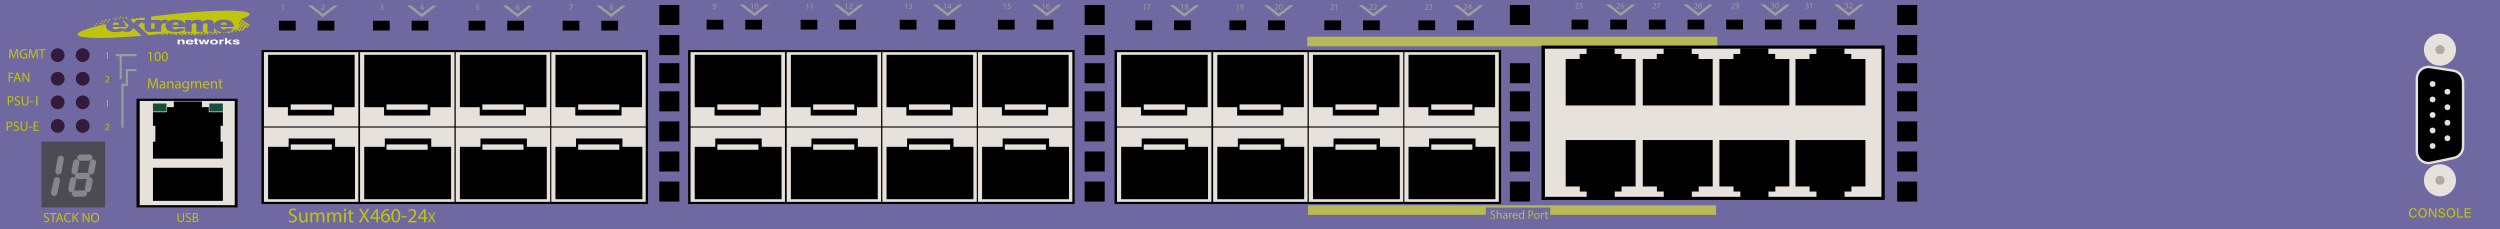 <?xml version="1.0" encoding="utf-8"?>
<!-- Copyright 2022 Virtual Console LLC. All rights reserved. Julia. Generator: Adobe Illustrator 23.1.0, SVG Export Plug-In . SVG Version: 6.00 Build 0)  -->
<svg version="1.1" id="Extreme_Summit_X460-24x_Switches"
	 xmlns="http://www.w3.org/2000/svg" xmlns:xlink="http://www.w3.org/1999/xlink" x="0px" y="0px" viewBox="0 0 600 55"
	 style="enable-background:new 0 0 600 55;" xml:space="preserve">
<style type="text/css">
	.st0{fill:#7068A1;}
	.st1{fill:#9D9E9B;}
	.st2{fill:#B6B954;}
	.st3{fill:#BFC40C;}
	.st4{fill:#FFFFFF;}
	.st5{fill:#4C4B54;}
	.st6{fill:#84858D;}
	.st7{fill:#331B3B;}
	.st8{fill:#E7E1DB;}
	.st9{fill:#AFA9A3;}
	.st10{fill:#154F3B;}
</style>
<g>
	<rect class="st0" width="600" height="55"/>
</g>
<rect x="66.943" y="4.978" width="4.021" height="2.345"/>
<rect x="76.226" y="4.978" width="4.021" height="2.345"/>
<rect x="89.51" y="4.978" width="4.021" height="2.345"/>
<rect x="98.793" y="4.978" width="4.021" height="2.345"/>
<rect x="112.463" y="4.978" width="4.021" height="2.345"/>
<rect x="121.746" y="4.978" width="4.021" height="2.345"/>
<rect x="135.029" y="4.978" width="4.021" height="2.345"/>
<rect x="144.313" y="4.978" width="4.021" height="2.345"/>
<rect x="169.579" y="4.749" width="4.021" height="2.345"/>
<rect x="178.863" y="4.749" width="4.021" height="2.345"/>
<rect x="192.146" y="4.749" width="4.021" height="2.345"/>
<rect x="201.429" y="4.749" width="4.021" height="2.345"/>
<rect x="215.936" y="4.749" width="4.021" height="2.345"/>
<rect x="225.219" y="4.749" width="4.021" height="2.345"/>
<rect x="239.502" y="4.749" width="4.021" height="2.345"/>
<rect x="248.785" y="4.749" width="4.021" height="2.345"/>
<rect x="272.489" y="4.895" width="4.021" height="2.345"/>
<rect x="281.773" y="4.895" width="4.021" height="2.345"/>
<rect x="295.056" y="4.895" width="4.021" height="2.345"/>
<rect x="304.339" y="4.895" width="4.021" height="2.345"/>
<rect x="317.846" y="4.895" width="4.021" height="2.345"/>
<rect x="327.129" y="4.895" width="4.021" height="2.345"/>
<rect x="340.412" y="4.895" width="4.021" height="2.345"/>
<rect x="349.695" y="4.895" width="4.021" height="2.345"/>
<g>
	<polygon class="st1" points="74.915,1.314 77.469,3.352 80.1,1.335 81.044,1.339 
		77.482,4.115 73.907,1.314 	"/>
</g>
<g>
	<path class="st1" d="M67.852,1.248h-0.004l-0.226,0.122L67.589,1.236l0.284-0.152h0.15
		v1.299h-0.17V1.248z"/>
</g>
<g>
	<path class="st1" d="M77.095,2.383V2.275l0.138-0.134
		c0.332-0.316,0.481-0.484,0.483-0.68c0-0.132-0.064-0.254-0.258-0.254
		c-0.118,0-0.216,0.06-0.276,0.11l-0.056-0.124
		c0.09-0.076,0.218-0.132,0.368-0.132c0.28,0,0.398,0.192,0.398,0.378
		c0,0.24-0.174,0.434-0.448,0.697l-0.104,0.096v0.004h0.583v0.146H77.095z"/>
</g>
<g>
	<polygon class="st1" points="98.673,1.314 101.227,3.352 103.858,1.335 104.802,1.339 
		101.24,4.115 97.665,1.314 	"/>
</g>
<g>
	<path class="st1" d="M91.271,2.182c0.05,0.032,0.166,0.082,0.288,0.082
		c0.226,0,0.296-0.144,0.293-0.251c-0.002-0.182-0.166-0.26-0.335-0.26h-0.098
		V1.62h0.098c0.128,0,0.29-0.066,0.29-0.22c0-0.104-0.066-0.196-0.228-0.196
		c-0.104,0-0.204,0.046-0.26,0.086L91.273,1.162
		c0.068-0.05,0.2-0.1,0.34-0.1c0.256,0,0.372,0.152,0.372,0.31
		c0,0.134-0.08,0.248-0.24,0.306v0.004c0.16,0.032,0.29,0.152,0.29,0.334
		c0,0.208-0.162,0.39-0.474,0.39c-0.146,0-0.274-0.046-0.338-0.088L91.271,2.182
		z"/>
</g>
<g>
	<path class="st1" d="M101.398,2.383V2.029h-0.604V1.914l0.58-0.83h0.19v0.808h0.182
		V2.029h-0.182v0.354H101.398z M101.398,1.892V1.458c0-0.068,0.002-0.136,0.006-0.204
		h-0.006c-0.04,0.076-0.072,0.132-0.108,0.192l-0.318,0.442v0.004H101.398z"/>
</g>
<g>
	<polygon class="st1" points="121.653,1.314 124.207,3.352 126.838,1.335 127.782,1.339 
		124.22,4.115 120.645,1.314 	"/>
</g>
<g>
	<path class="st1" d="M114.985,1.232h-0.496l-0.05,0.334
		c0.03-0.004,0.058-0.008,0.106-0.008c0.1,0,0.2,0.022,0.28,0.07
		c0.102,0.058,0.186,0.17,0.186,0.333c0,0.254-0.202,0.444-0.484,0.444
		c-0.142,0-0.262-0.04-0.324-0.08l0.044-0.134
		c0.054,0.032,0.16,0.072,0.278,0.072c0.166,0,0.308-0.108,0.308-0.282
		c-0.002-0.168-0.114-0.288-0.374-0.288c-0.074,0-0.132,0.008-0.18,0.014
		l0.083-0.624h0.622V1.232z"/>
</g>
<g>
	<path class="st1" d="M124.575,1.208c-0.036-0.002-0.082,0-0.132,0.008
		c-0.276,0.046-0.422,0.248-0.452,0.462h0.006
		c0.062-0.082,0.17-0.15,0.314-0.15c0.229,0,0.392,0.166,0.392,0.42
		c0,0.238-0.162,0.458-0.432,0.458c-0.278,0-0.46-0.216-0.46-0.554
		c0-0.256,0.092-0.458,0.22-0.585c0.108-0.106,0.251-0.172,0.416-0.192
		c0.052-0.008,0.096-0.01,0.128-0.01V1.208z M124.526,1.957
		c0-0.186-0.106-0.298-0.268-0.298c-0.106,0-0.204,0.066-0.252,0.16
		c-0.012,0.02-0.02,0.046-0.02,0.078c0.004,0.214,0.102,0.372,0.286,0.372
		C124.424,2.269,124.526,2.144,124.526,1.957z"/>
</g>
<g>
	<polygon class="st1" points="144.11,1.314 146.664,3.352 149.294,1.335 150.239,1.339 
		146.677,4.115 143.102,1.314 	"/>
</g>
<g>
	<polygon class="st1" points="178.507,1.085 181.061,3.123 183.692,1.106 184.636,1.11 
		181.074,3.886 177.499,1.085 	"/>
</g>
<g>
	<polygon class="st1" points="201.146,1.085 203.7,3.123 206.33,1.106 207.275,1.11 
		203.712,3.886 200.138,1.085 	"/>
</g>
<g>
	<polygon class="st1" points="224.873,1.085 227.427,3.123 230.058,1.106 231.002,1.11 
		227.44,3.886 223.865,1.085 	"/>
</g>
<g>
	<polygon class="st1" points="248.702,1.085 251.256,3.123 253.887,1.106 254.831,1.11 
		251.269,3.886 247.694,1.085 	"/>
</g>
<g>
	<path class="st1" d="M137.509,1.084v0.116l-0.566,1.184h-0.182l0.563-1.149V1.23h-0.636
		V1.084H137.509z"/>
</g>
<g>
	<path class="st1" d="M146.274,2.054c0-0.164,0.098-0.28,0.258-0.348l-0.002-0.006
		c-0.144-0.068-0.206-0.18-0.206-0.292c0-0.206,0.174-0.346,0.402-0.346
		c0.251,0,0.377,0.158,0.377,0.32c0,0.11-0.054,0.228-0.214,0.304v0.006
		c0.162,0.064,0.262,0.178,0.262,0.335c0,0.226-0.194,0.378-0.442,0.378
		C146.438,2.405,146.274,2.243,146.274,2.054z M146.974,2.045
		c0-0.158-0.11-0.234-0.286-0.284c-0.152,0.044-0.234,0.144-0.234,0.268
		c-0.006,0.132,0.094,0.248,0.26,0.248C146.872,2.277,146.974,2.179,146.974,2.045z
		 M146.49,1.396c0,0.13,0.098,0.2,0.248,0.24
		c0.112-0.038,0.198-0.118,0.198-0.236c0-0.104-0.062-0.212-0.22-0.212
		C146.57,1.188,146.49,1.284,146.49,1.396z"/>
</g>
<g>
	<path class="st1" d="M171.172,2.051c0.038,0.004,0.083,0,0.143-0.006
		c0.103-0.014,0.199-0.057,0.274-0.127c0.086-0.079,0.149-0.193,0.173-0.349
		h-0.006c-0.072,0.089-0.177,0.141-0.308,0.141c-0.235,0-0.387-0.177-0.387-0.401
		c0-0.248,0.179-0.465,0.447-0.465c0.268,0,0.433,0.218,0.433,0.552
		c0,0.288-0.097,0.489-0.226,0.614c-0.101,0.099-0.24,0.159-0.381,0.175
		c-0.064,0.01-0.121,0.012-0.163,0.01V2.051z M171.236,1.298
		c0,0.163,0.099,0.278,0.252,0.278c0.119,0,0.211-0.059,0.258-0.137
		c0.01-0.016,0.016-0.036,0.016-0.064c0-0.224-0.083-0.395-0.268-0.395
		C171.343,0.98,171.236,1.113,171.236,1.298z"/>
</g>
<g>
	<path class="st1" d="M180.479,1.032h-0.004l-0.228,0.123l-0.034-0.135l0.286-0.153h0.151
		v1.309h-0.171V1.032z"/>
	<path class="st1" d="M181.999,1.507c0,0.445-0.166,0.691-0.456,0.691
		c-0.255,0-0.429-0.24-0.433-0.672c0-0.439,0.189-0.681,0.456-0.681
		C181.842,0.845,181.999,1.091,181.999,1.507z M181.288,1.528
		c0,0.34,0.104,0.534,0.266,0.534c0.181,0,0.268-0.211,0.268-0.546
		c0-0.322-0.083-0.534-0.266-0.534C181.401,0.982,181.288,1.171,181.288,1.528z"/>
</g>
<g>
	<path class="st1" d="M193.779,1.032h-0.004l-0.228,0.123l-0.034-0.135l0.286-0.153h0.151
		v1.309h-0.171V1.032z"/>
	<path class="st1" d="M194.814,1.032h-0.004l-0.228,0.123l-0.034-0.135l0.286-0.153h0.151
		v1.309h-0.171V1.032z"/>
</g>
<g>
	<path class="st1" d="M203.104,1.032h-0.004l-0.228,0.123l-0.034-0.135l0.286-0.153h0.151
		v1.309h-0.171V1.032z"/>
	<path class="st1" d="M203.755,2.176V2.067l0.139-0.135
		c0.334-0.318,0.485-0.487,0.487-0.685c0-0.133-0.064-0.256-0.26-0.256
		c-0.119,0-0.217,0.061-0.278,0.111l-0.056-0.125
		c0.09-0.077,0.219-0.133,0.371-0.133c0.282,0,0.401,0.193,0.401,0.381
		c0,0.242-0.175,0.437-0.451,0.703l-0.105,0.097v0.004h0.588v0.147H203.755z"/>
</g>
<g>
	<path class="st1" d="M217.455,1.032h-0.004l-0.228,0.123l-0.034-0.135l0.286-0.153h0.151
		v1.309h-0.171V1.032z"/>
	<path class="st1" d="M218.147,1.972c0.05,0.032,0.167,0.083,0.29,0.083
		c0.228,0,0.298-0.145,0.296-0.253c-0.002-0.184-0.167-0.262-0.338-0.262h-0.099
		V1.407h0.099c0.129,0,0.292-0.066,0.292-0.222c0-0.104-0.066-0.197-0.229-0.197
		c-0.105,0-0.206,0.046-0.262,0.087l-0.046-0.129
		c0.069-0.051,0.202-0.101,0.343-0.101c0.258,0,0.375,0.153,0.375,0.312
		c0,0.135-0.081,0.25-0.242,0.308v0.004c0.161,0.032,0.292,0.153,0.292,0.336
		c0,0.209-0.163,0.393-0.478,0.393c-0.147,0-0.276-0.046-0.34-0.088L218.147,1.972z
		"/>
</g>
<g>
	<path class="st1" d="M226.78,1.032h-0.004l-0.228,0.123l-0.034-0.135l0.286-0.153h0.151
		v1.309h-0.171V1.032z"/>
	<path class="st1" d="M227.978,2.176V1.82h-0.608V1.703l0.584-0.836h0.191v0.813h0.183
		V1.82h-0.183v0.356H227.978z M227.978,1.68V1.243
		c0-0.068,0.002-0.137,0.006-0.206h-0.006c-0.041,0.077-0.073,0.133-0.109,0.193
		l-0.32,0.445v0.004H227.978z"/>
</g>
<g>
	<path class="st1" d="M241.124,1.032h-0.004l-0.228,0.123l-0.034-0.135l0.286-0.153h0.151
		v1.309h-0.171V1.032z"/>
	<path class="st1" d="M242.555,1.016h-0.5l-0.05,0.336
		c0.03-0.004,0.059-0.008,0.107-0.008c0.101,0,0.201,0.022,0.282,0.071
		c0.103,0.058,0.188,0.171,0.188,0.336c0,0.256-0.204,0.447-0.487,0.447
		c-0.143,0-0.264-0.04-0.327-0.081l0.044-0.135
		c0.054,0.032,0.161,0.072,0.28,0.072c0.167,0,0.311-0.108,0.311-0.284
		c-0.002-0.169-0.115-0.29-0.377-0.29c-0.074,0-0.133,0.008-0.181,0.014
		l0.084-0.628h0.626V1.016z"/>
</g>
<g>
	<path class="st1" d="M250.449,1.032h-0.004l-0.228,0.123l-0.034-0.135l0.286-0.153h0.151
		v1.309h-0.171V1.032z"/>
	<path class="st1" d="M251.846,0.992c-0.036-0.002-0.083,0-0.133,0.008
		c-0.278,0.046-0.425,0.25-0.455,0.465h0.006c0.062-0.083,0.171-0.151,0.316-0.151
		c0.231,0,0.395,0.167,0.395,0.423c0,0.24-0.163,0.461-0.435,0.461
		c-0.28,0-0.463-0.217-0.463-0.558c0-0.258,0.093-0.461,0.222-0.59
		c0.109-0.106,0.254-0.173,0.419-0.193c0.052-0.008,0.097-0.01,0.129-0.01
		V0.992z M251.796,1.747c0-0.187-0.107-0.3-0.27-0.3
		c-0.106,0-0.206,0.066-0.254,0.161c-0.012,0.02-0.02,0.046-0.02,0.079
		c0.004,0.215,0.103,0.375,0.288,0.375C251.693,2.061,251.796,1.934,251.796,1.747z
		"/>
</g>
<g>
	<polygon class="st1" points="281.703,1.231 284.257,3.268 286.887,1.252 287.832,1.256 
		284.27,4.032 280.695,1.231 	"/>
</g>
<g>
	<polygon class="st1" points="304.341,1.231 306.895,3.268 309.526,1.252 310.47,1.256 
		306.908,4.032 303.333,1.231 	"/>
</g>
<g>
	<polygon class="st1" points="327.069,1.231 329.623,3.268 332.253,1.252 333.198,1.256 
		329.636,4.032 326.061,1.231 	"/>
</g>
<g>
	<polygon class="st1" points="349.898,1.231 352.452,3.268 355.082,1.252 356.026,1.256 
		352.464,4.032 348.889,1.231 	"/>
</g>
<g>
	<path class="st1" d="M274.649,1.178h-0.004l-0.228,0.123l-0.034-0.135l0.286-0.153h0.151
		v1.309h-0.171V1.178z"/>
	<path class="st1" d="M276.149,1.013v0.117l-0.57,1.192h-0.183l0.568-1.158V1.16h-0.641
		V1.013H276.149z"/>
</g>
<g>
	<path class="st1" d="M283.674,1.178h-0.004l-0.228,0.123l-0.034-0.135l0.286-0.153h0.151
		v1.309h-0.171V1.178z"/>
	<path class="st1" d="M284.309,1.989c0-0.165,0.099-0.282,0.26-0.35l-0.002-0.006
		c-0.145-0.068-0.208-0.181-0.208-0.294c0-0.208,0.175-0.349,0.405-0.349
		c0.254,0,0.38,0.159,0.38,0.322c0,0.111-0.054,0.23-0.215,0.306V1.625
		c0.163,0.064,0.264,0.179,0.264,0.338c0,0.228-0.196,0.38-0.445,0.38
		C284.474,2.344,284.309,2.181,284.309,1.989z M285.013,1.981
		c0-0.159-0.11-0.236-0.288-0.286c-0.153,0.044-0.235,0.145-0.235,0.27
		c-0.006,0.133,0.095,0.25,0.262,0.25C284.911,2.215,285.013,2.116,285.013,1.981
		z M284.526,1.327c0,0.131,0.099,0.202,0.25,0.242
		c0.113-0.038,0.199-0.119,0.199-0.238c0-0.104-0.062-0.213-0.222-0.213
		C284.606,1.117,284.526,1.214,284.526,1.327z"/>
</g>
<g>
	<path class="st1" d="M296.975,1.178h-0.004l-0.228,0.123l-0.034-0.135l0.286-0.153h0.151
		v1.309h-0.171V1.178z"/>
	<path class="st1" d="M297.727,2.197c0.038,0.004,0.083,0,0.143-0.006
		c0.103-0.014,0.199-0.057,0.274-0.127c0.086-0.079,0.149-0.193,0.173-0.349
		h-0.006c-0.072,0.089-0.177,0.141-0.308,0.141c-0.236,0-0.387-0.177-0.387-0.401
		c0-0.248,0.179-0.465,0.447-0.465s0.433,0.218,0.433,0.552
		c0,0.288-0.097,0.489-0.226,0.614c-0.101,0.099-0.24,0.159-0.381,0.175
		c-0.064,0.01-0.121,0.012-0.163,0.01V2.197z M297.792,1.444
		c0,0.163,0.099,0.278,0.252,0.278c0.119,0,0.211-0.059,0.258-0.137
		c0.01-0.016,0.016-0.036,0.016-0.064c0-0.224-0.083-0.395-0.268-0.395
		C297.899,1.126,297.792,1.258,297.792,1.444z"/>
</g>
<g>
	<path class="st1" d="M305.915,2.322V2.213l0.139-0.135
		c0.334-0.318,0.485-0.487,0.488-0.685c0-0.133-0.064-0.256-0.26-0.256
		c-0.119,0-0.217,0.061-0.278,0.111l-0.056-0.125
		c0.09-0.077,0.219-0.133,0.371-0.133c0.282,0,0.4,0.193,0.4,0.381
		c0,0.242-0.175,0.437-0.451,0.703l-0.104,0.097v0.004h0.588v0.147H305.915z"/>
	<path class="st1" d="M307.82,1.653c0,0.445-0.166,0.691-0.456,0.691
		c-0.255,0-0.429-0.24-0.433-0.672c0-0.439,0.189-0.681,0.456-0.681
		C307.663,0.99,307.82,1.236,307.82,1.653z M307.109,1.673
		c0,0.34,0.104,0.534,0.266,0.534c0.181,0,0.268-0.211,0.268-0.546
		c0-0.322-0.083-0.534-0.266-0.534C307.222,1.127,307.109,1.317,307.109,1.673z"/>
</g>
<g>
	<path class="st1" d="M319.266,2.322V2.213l0.139-0.135
		c0.334-0.318,0.485-0.487,0.488-0.685c0-0.133-0.064-0.256-0.26-0.256
		c-0.119,0-0.217,0.061-0.278,0.111l-0.056-0.125
		c0.09-0.077,0.219-0.133,0.371-0.133c0.282,0,0.4,0.193,0.4,0.381
		c0,0.242-0.175,0.437-0.451,0.703l-0.104,0.097v0.004h0.588v0.147H319.266z"/>
	<path class="st1" d="M320.685,1.178h-0.004l-0.228,0.123l-0.034-0.135l0.286-0.153h0.151
		v1.309h-0.171V1.178z"/>
</g>
<g>
	<path class="st1" d="M328.591,2.322V2.213l0.139-0.135
		c0.334-0.318,0.485-0.487,0.488-0.685c0-0.133-0.064-0.256-0.26-0.256
		c-0.119,0-0.217,0.061-0.278,0.111l-0.056-0.125
		c0.09-0.077,0.219-0.133,0.371-0.133c0.282,0,0.4,0.193,0.4,0.381
		c0,0.242-0.175,0.437-0.451,0.703l-0.104,0.097v0.004h0.588v0.147H328.591z"/>
	<path class="st1" d="M329.626,2.322V2.213l0.139-0.135
		c0.334-0.318,0.485-0.487,0.487-0.685c0-0.133-0.064-0.256-0.26-0.256
		c-0.119,0-0.217,0.061-0.278,0.111l-0.056-0.125
		c0.09-0.077,0.219-0.133,0.371-0.133c0.282,0,0.401,0.193,0.401,0.381
		c0,0.242-0.175,0.437-0.451,0.703l-0.105,0.097v0.004h0.588v0.147H329.626z"/>
</g>
<g>
	<path class="st1" d="M341.935,2.322V2.213l0.139-0.135
		c0.334-0.318,0.485-0.487,0.488-0.685c0-0.133-0.064-0.256-0.26-0.256
		c-0.119,0-0.217,0.061-0.278,0.111l-0.056-0.125
		c0.09-0.077,0.219-0.133,0.371-0.133c0.282,0,0.4,0.193,0.4,0.381
		c0,0.242-0.175,0.437-0.451,0.703l-0.104,0.097v0.004h0.588v0.147H341.935z"/>
	<path class="st1" d="M343.012,2.118c0.05,0.032,0.167,0.083,0.29,0.083
		c0.228,0,0.298-0.145,0.296-0.253c-0.002-0.184-0.167-0.262-0.338-0.262h-0.099
		V1.552h0.099c0.129,0,0.292-0.066,0.292-0.222c0-0.104-0.066-0.197-0.229-0.197
		c-0.105,0-0.206,0.046-0.262,0.087l-0.046-0.129
		c0.069-0.051,0.202-0.101,0.343-0.101c0.258,0,0.375,0.153,0.375,0.312
		c0,0.135-0.081,0.25-0.242,0.308v0.004c0.161,0.032,0.292,0.153,0.292,0.336
		c0,0.209-0.163,0.393-0.478,0.393c-0.147,0-0.276-0.046-0.34-0.088L343.012,2.118
		z"/>
</g>
<g>
	<path class="st1" d="M351.26,2.322V2.213l0.139-0.135
		c0.334-0.318,0.485-0.487,0.488-0.685c0-0.133-0.064-0.256-0.26-0.256
		c-0.119,0-0.217,0.061-0.278,0.111l-0.056-0.125
		c0.09-0.077,0.219-0.133,0.371-0.133c0.282,0,0.4,0.193,0.4,0.381
		c0,0.242-0.175,0.437-0.451,0.703l-0.104,0.097v0.004h0.588v0.147H351.26z"/>
	<path class="st1" d="M352.843,2.322V1.965h-0.608V1.849l0.584-0.836h0.191v0.813h0.183
		v0.139h-0.183v0.356H352.843z M352.843,1.826V1.389
		c0-0.068,0.002-0.137,0.006-0.206h-0.006c-0.041,0.077-0.073,0.133-0.109,0.193
		l-0.32,0.445v0.004H352.843z"/>
</g>
<rect x="377.167" y="4.722" width="4.021" height="2.345"/>
<rect x="386.45" y="4.722" width="4.021" height="2.345"/>
<rect x="395.733" y="4.722" width="4.021" height="2.345"/>
<rect x="405.016" y="4.722" width="4.021" height="2.345"/>
<g>
	<polygon class="st1" points="386.38,1.058 388.934,3.096 391.565,1.079 392.509,1.083 
		388.947,3.859 385.372,1.058 	"/>
</g>
<g>
	<polygon class="st1" points="405.018,1.058 407.572,3.096 410.203,1.079 411.147,1.083 
		407.585,3.859 404.01,1.058 	"/>
</g>
<g>
	<path class="st1" d="M378.004,2.046V1.939l0.137-0.133
		c0.329-0.313,0.478-0.48,0.479-0.674c0-0.131-0.063-0.252-0.256-0.252
		c-0.117,0-0.214,0.06-0.273,0.109l-0.056-0.123
		c0.09-0.076,0.217-0.131,0.365-0.131c0.277,0,0.395,0.19,0.395,0.375
		c0,0.238-0.173,0.431-0.444,0.692l-0.104,0.095v0.004h0.58v0.145H378.004z"/>
	<path class="st1" d="M379.792,0.903h-0.491l-0.05,0.331
		c0.029-0.004,0.058-0.008,0.104-0.008c0.1,0,0.199,0.022,0.278,0.069
		c0.101,0.058,0.185,0.169,0.185,0.332c0,0.252-0.2,0.44-0.48,0.44
		c-0.141,0-0.26-0.04-0.321-0.08l0.044-0.133
		c0.054,0.032,0.158,0.071,0.275,0.071c0.165,0,0.306-0.107,0.306-0.28
		c-0.002-0.167-0.113-0.286-0.371-0.286c-0.073,0-0.131,0.008-0.179,0.014
		l0.084-0.619h0.616V0.903z"/>
</g>
<g>
	<path class="st1" d="M387.957,2.046V1.939l0.137-0.133
		c0.33-0.313,0.479-0.48,0.48-0.674c0-0.131-0.063-0.252-0.256-0.252
		c-0.117,0-0.215,0.06-0.273,0.109l-0.056-0.123
		c0.089-0.076,0.216-0.131,0.364-0.131c0.278,0,0.396,0.19,0.396,0.375
		c0,0.238-0.173,0.431-0.444,0.692l-0.104,0.095v0.004h0.579v0.145H387.957z"/>
	<path class="st1" d="M389.712,0.879c-0.035-0.002-0.081,0-0.131,0.008
		c-0.273,0.045-0.418,0.246-0.448,0.458h0.006
		c0.062-0.082,0.169-0.149,0.312-0.149c0.229,0,0.389,0.165,0.389,0.417
		c0,0.236-0.16,0.455-0.428,0.455c-0.276,0-0.457-0.214-0.457-0.55
		c0-0.254,0.092-0.454,0.219-0.581c0.106-0.105,0.25-0.17,0.412-0.19
		c0.052-0.008,0.096-0.01,0.127-0.01V0.879z M389.662,1.623
		c0-0.185-0.104-0.296-0.266-0.296c-0.104,0-0.202,0.065-0.25,0.159
		c-0.012,0.02-0.02,0.046-0.02,0.078c0.004,0.212,0.102,0.369,0.284,0.369
		C389.562,1.932,389.662,1.807,389.662,1.623z"/>
</g>
<g>
	<path class="st1" d="M396.618,2.046V1.939l0.137-0.133
		c0.33-0.313,0.479-0.48,0.48-0.674c0-0.131-0.063-0.252-0.256-0.252
		c-0.117,0-0.215,0.06-0.273,0.109l-0.056-0.123
		c0.089-0.076,0.216-0.131,0.364-0.131c0.278,0,0.396,0.19,0.396,0.375
		c0,0.238-0.173,0.431-0.444,0.692l-0.104,0.095v0.004h0.579v0.145H396.618z"/>
	<path class="st1" d="M398.475,0.756V0.871l-0.562,1.174h-0.181l0.56-1.141V0.901h-0.631
		V0.756H398.475z"/>
</g>
<g>
	<path class="st1" d="M406.572,2.046V1.939l0.137-0.133
		c0.329-0.313,0.478-0.48,0.479-0.674c0-0.131-0.063-0.252-0.256-0.252
		c-0.117,0-0.214,0.06-0.273,0.109l-0.056-0.123
		c0.09-0.076,0.217-0.131,0.365-0.131c0.277,0,0.395,0.19,0.395,0.375
		c0,0.238-0.173,0.431-0.444,0.692l-0.104,0.095v0.004h0.58v0.145H406.572z"/>
	<path class="st1" d="M407.575,1.718c0-0.163,0.097-0.278,0.256-0.345l-0.002-0.006
		c-0.143-0.068-0.204-0.179-0.204-0.29c0-0.205,0.172-0.343,0.398-0.343
		c0.25,0,0.375,0.157,0.375,0.317c0,0.109-0.054,0.226-0.212,0.301v0.006
		c0.16,0.063,0.26,0.177,0.26,0.333c0,0.224-0.192,0.375-0.438,0.375
		C407.737,2.068,407.575,1.907,407.575,1.718z M408.27,1.71
		c0-0.157-0.109-0.232-0.284-0.281c-0.15,0.043-0.231,0.143-0.231,0.266
		c-0.006,0.131,0.093,0.246,0.258,0.246
		C408.168,1.941,408.27,1.843,408.27,1.71z M407.789,1.066
		c0,0.129,0.098,0.198,0.246,0.238c0.111-0.038,0.196-0.117,0.196-0.234
		c0-0.103-0.062-0.21-0.218-0.21C407.869,0.86,407.789,0.955,407.789,1.066z"/>
</g>
<rect x="414.299" y="4.722" width="4.021" height="2.345"/>
<rect x="423.582" y="4.722" width="4.021" height="2.345"/>
<rect x="431.865" y="4.722" width="4.021" height="2.345"/>
<rect x="441.149" y="4.722" width="4.021" height="2.345"/>
<g>
	<polygon class="st1" points="423.512,1.058 426.066,3.096 428.697,1.079 429.641,1.083 
		426.079,3.859 422.504,1.058 	"/>
</g>
<g>
	<polygon class="st1" points="441.151,1.058 443.705,3.096 446.335,1.079 447.28,1.083 
		443.717,3.859 440.143,1.058 	"/>
</g>
<rect x="313.748" y="8.806" class="st2" width="98.396" height="2.298"/>
<polygon class="st2" points="313.904,49.27 313.904,51.568 356.605,51.568 356.605,49.813 
	372.05,49.813 372.05,51.568 411.876,51.573 411.876,49.275 "/>
<g>
	<path class="st2" d="M357.758,52.2c0.112,0.069,0.277,0.127,0.45,0.127
		c0.257,0,0.406-0.136,0.406-0.332c0-0.182-0.104-0.285-0.366-0.386
		c-0.317-0.113-0.514-0.277-0.514-0.551c0-0.304,0.251-0.528,0.629-0.528
		c0.199,0,0.344,0.046,0.43,0.096l-0.069,0.204
		c-0.063-0.034-0.193-0.092-0.369-0.092c-0.265,0-0.366,0.158-0.366,0.291
		c0,0.182,0.118,0.271,0.387,0.375c0.329,0.127,0.496,0.285,0.496,0.571
		c0,0.3-0.222,0.56-0.681,0.56c-0.188,0-0.393-0.056-0.496-0.124L357.758,52.2z
		"/>
	<path class="st2" d="M359.209,50.458h0.253v0.871h0.006
		c0.041-0.072,0.104-0.136,0.182-0.179c0.075-0.043,0.165-0.072,0.26-0.072
		c0.188,0,0.487,0.115,0.487,0.598v0.83h-0.254v-0.802
		c0-0.225-0.083-0.415-0.322-0.415c-0.165,0-0.295,0.115-0.341,0.254
		c-0.015,0.034-0.018,0.071-0.018,0.121v0.842h-0.253V50.458z"/>
	<path class="st2" d="M361.585,52.506l-0.021-0.176h-0.009
		c-0.077,0.109-0.228,0.207-0.427,0.207c-0.282,0-0.427-0.198-0.427-0.4
		c0-0.338,0.3-0.522,0.84-0.52v-0.028c0-0.115-0.032-0.323-0.317-0.323
		c-0.13,0-0.266,0.041-0.363,0.104l-0.058-0.167
		c0.115-0.075,0.282-0.124,0.458-0.124c0.427,0,0.531,0.291,0.531,0.571v0.521
		c0,0.121,0.006,0.24,0.022,0.335H361.585z M361.548,51.794
		c-0.277-0.006-0.592,0.043-0.592,0.313c0,0.165,0.109,0.243,0.239,0.243
		c0.182,0,0.298-0.116,0.338-0.234c0.009-0.025,0.015-0.055,0.015-0.08V51.794z"/>
	<path class="st2" d="M362.205,51.546c0-0.165-0.003-0.306-0.012-0.436h0.222l0.009,0.273
		h0.012c0.063-0.188,0.216-0.306,0.387-0.306c0.028,0,0.049,0.003,0.071,0.009
		v0.239c-0.025-0.006-0.052-0.009-0.086-0.009c-0.179,0-0.306,0.136-0.341,0.326
		c-0.006,0.034-0.012,0.075-0.012,0.118v0.744h-0.25V51.546z"/>
	<path class="st2" d="M363.262,51.854c0.006,0.343,0.226,0.484,0.479,0.484
		c0.183,0,0.292-0.032,0.387-0.072l0.044,0.182
		c-0.09,0.04-0.243,0.087-0.465,0.087c-0.43,0-0.687-0.283-0.687-0.704
		s0.248-0.753,0.655-0.753c0.455,0,0.576,0.401,0.576,0.658
		c0,0.052-0.006,0.092-0.009,0.118H363.262z M364.006,51.673
		c0.003-0.162-0.066-0.413-0.352-0.413c-0.257,0-0.369,0.236-0.39,0.413H364.006z
		"/>
	<path class="st2" d="M365.773,50.458v1.688c0,0.124,0.003,0.266,0.012,0.36h-0.229
		l-0.011-0.242h-0.006c-0.078,0.155-0.248,0.273-0.476,0.273
		c-0.338,0-0.598-0.285-0.598-0.709c-0.003-0.464,0.286-0.75,0.626-0.75
		c0.214,0,0.357,0.102,0.421,0.214h0.006v-0.834H365.773z M365.52,51.678
		c0-0.031-0.003-0.074-0.012-0.106c-0.037-0.161-0.176-0.294-0.366-0.294
		c-0.262,0-0.418,0.23-0.418,0.539c0,0.283,0.139,0.517,0.412,0.517
		c0.171,0,0.326-0.112,0.372-0.303c0.009-0.035,0.012-0.069,0.012-0.109V51.678z"/>
	<path class="st2" d="M366.818,50.585c0.121-0.02,0.28-0.037,0.482-0.037
		c0.248,0,0.43,0.058,0.545,0.161c0.106,0.093,0.17,0.233,0.17,0.407
		c0,0.176-0.052,0.313-0.15,0.415c-0.132,0.142-0.349,0.213-0.594,0.213
		c-0.075,0-0.145-0.003-0.202-0.017v0.778h-0.251V50.585z M367.069,51.522
		c0.055,0.015,0.124,0.021,0.208,0.021c0.303,0,0.487-0.147,0.487-0.416
		c0-0.256-0.182-0.38-0.458-0.38c-0.11,0-0.193,0.008-0.237,0.02V51.522z"/>
	<path class="st2" d="M369.538,51.797c0,0.516-0.357,0.74-0.695,0.74
		c-0.378,0-0.669-0.276-0.669-0.718c0-0.467,0.306-0.741,0.692-0.741
		C369.267,51.078,369.538,51.369,369.538,51.797z M368.431,51.81
		c0,0.306,0.176,0.537,0.424,0.537c0.242,0,0.424-0.229,0.424-0.543
		c0-0.236-0.118-0.536-0.418-0.536S368.431,51.546,368.431,51.81z"/>
	<path class="st2" d="M369.862,51.546c0-0.165-0.003-0.306-0.012-0.436h0.222l0.009,0.273
		h0.012c0.063-0.188,0.216-0.306,0.387-0.306c0.028,0,0.049,0.003,0.071,0.009
		v0.239c-0.025-0.006-0.052-0.009-0.086-0.009c-0.179,0-0.306,0.136-0.341,0.326
		c-0.006,0.034-0.011,0.075-0.011,0.118v0.744h-0.251V51.546z"/>
	<path class="st2" d="M371.182,50.709v0.401h0.363v0.193h-0.363v0.752
		c0,0.173,0.049,0.271,0.19,0.271c0.065,0,0.115-0.009,0.146-0.018l0.012,0.19
		c-0.049,0.021-0.127,0.035-0.225,0.035c-0.118,0-0.214-0.038-0.274-0.107
		c-0.072-0.075-0.098-0.199-0.098-0.363v-0.761h-0.217v-0.193h0.217v-0.335
		L371.182,50.709z"/>
</g>
<g>
	<path class="st1" d="M415.542,2.026V1.918l0.138-0.134
		c0.332-0.316,0.482-0.484,0.484-0.68c0-0.132-0.064-0.254-0.258-0.254
		c-0.118,0-0.216,0.06-0.276,0.11l-0.056-0.124
		c0.09-0.076,0.218-0.132,0.367-0.132c0.28,0,0.398,0.192,0.398,0.378
		c0,0.24-0.174,0.434-0.448,0.697l-0.104,0.096V1.88h0.584v0.146H415.542z"/>
	<path class="st1" d="M416.667,1.902c0.038,0.004,0.082,0,0.143-0.006
		c0.102-0.014,0.197-0.056,0.271-0.126c0.086-0.078,0.148-0.192,0.172-0.346
		h-0.006c-0.072,0.088-0.176,0.14-0.306,0.14c-0.234,0-0.384-0.176-0.384-0.397
		c0-0.246,0.178-0.462,0.443-0.462c0.267,0,0.43,0.216,0.43,0.548
		c0,0.286-0.096,0.486-0.224,0.609c-0.1,0.098-0.237,0.158-0.378,0.174
		c-0.063,0.01-0.12,0.012-0.162,0.01V1.902z M416.732,1.155
		c0,0.162,0.098,0.276,0.25,0.276c0.118,0,0.21-0.058,0.256-0.136
		c0.01-0.016,0.016-0.036,0.016-0.064c0-0.222-0.082-0.392-0.266-0.392
		C416.837,0.839,416.732,0.971,416.732,1.155z"/>
</g>
<g>
	<path class="st1" d="M425.077,1.825c0.05,0.032,0.166,0.082,0.288,0.082
		c0.226,0,0.296-0.144,0.294-0.251c-0.002-0.182-0.166-0.26-0.336-0.26h-0.098
		V1.263h0.098c0.128,0,0.29-0.066,0.29-0.22c0-0.104-0.066-0.196-0.229-0.196
		c-0.104,0-0.203,0.046-0.26,0.086l-0.046-0.128
		c0.068-0.05,0.2-0.1,0.34-0.1c0.256,0,0.372,0.152,0.372,0.31
		c0,0.134-0.08,0.248-0.24,0.306V1.325c0.16,0.032,0.29,0.152,0.29,0.334
		c0,0.208-0.162,0.39-0.474,0.39c-0.146,0-0.274-0.046-0.338-0.088L425.077,1.825
		z"/>
	<path class="st1" d="M426.922,1.363c0,0.442-0.163,0.686-0.451,0.686
		c-0.254,0-0.426-0.238-0.43-0.667c0-0.436,0.188-0.676,0.451-0.676
		C426.767,0.705,426.922,0.949,426.922,1.363z M426.217,1.383
		c0,0.338,0.104,0.53,0.264,0.53c0.18,0,0.266-0.21,0.266-0.542
		c0-0.32-0.082-0.53-0.264-0.53C426.328,0.841,426.217,1.029,426.217,1.383z"/>
</g>
<g>
	<path class="st1" d="M433.331,1.825c0.05,0.032,0.166,0.082,0.288,0.082
		c0.226,0,0.296-0.144,0.294-0.251c-0.002-0.182-0.166-0.26-0.336-0.26h-0.098
		V1.263h0.098c0.128,0,0.29-0.066,0.29-0.22c0-0.104-0.066-0.196-0.229-0.196
		c-0.104,0-0.203,0.046-0.26,0.086l-0.046-0.128
		c0.068-0.05,0.2-0.1,0.34-0.1c0.256,0,0.372,0.152,0.372,0.31
		c0,0.134-0.08,0.248-0.24,0.306V1.325c0.16,0.032,0.29,0.152,0.29,0.334
		c0,0.208-0.162,0.39-0.474,0.39c-0.146,0-0.274-0.046-0.338-0.088L433.331,1.825
		z"/>
	<path class="st1" d="M434.694,0.891h-0.004l-0.226,0.122l-0.034-0.134l0.284-0.152h0.149
		v1.299h-0.17V0.891z"/>
</g>
<g>
	<path class="st1" d="M442.824,1.825c0.05,0.032,0.166,0.082,0.288,0.082
		c0.226,0,0.296-0.144,0.294-0.251c-0.002-0.182-0.166-0.26-0.336-0.26h-0.098
		V1.263h0.098c0.128,0,0.29-0.066,0.29-0.22c0-0.104-0.066-0.196-0.229-0.196
		c-0.104,0-0.203,0.046-0.26,0.086l-0.046-0.128
		c0.068-0.05,0.2-0.1,0.34-0.1c0.256,0,0.372,0.152,0.372,0.31
		c0,0.134-0.08,0.248-0.24,0.306V1.325c0.16,0.032,0.29,0.152,0.29,0.334
		c0,0.208-0.162,0.39-0.474,0.39c-0.146,0-0.274-0.046-0.338-0.088L442.824,1.825
		z"/>
	<path class="st1" d="M443.806,2.026V1.918l0.138-0.134
		c0.332-0.316,0.482-0.484,0.484-0.68c0-0.132-0.064-0.254-0.258-0.254
		c-0.118,0-0.216,0.06-0.276,0.11l-0.056-0.124
		c0.09-0.076,0.218-0.132,0.367-0.132c0.28,0,0.398,0.192,0.398,0.378
		c0,0.24-0.174,0.434-0.448,0.697l-0.104,0.096V1.88h0.584v0.146H443.806z"/>
</g>
<g>
	<g>
		<g>
			<path class="st3" d="M27.196,5.579c-0.095,0.085-0.156,0.212-0.181,0.38h1.548
				c-0.031-0.209-0.113-0.359-0.245-0.449c-0.133-0.09-0.307-0.135-0.523-0.135
				C27.545,5.374,27.346,5.442,27.196,5.579z"/>
			<path class="st3" d="M32.051,6.711l-0.89,0.909h-1.702l1.489-1.478l-1.242-1.184
				c-0.12,0.025-0.24,0.051-0.351,0.077c0.219,0.111,0.409,0.242,0.54,0.414
				c0.177,0.232,0.266,0.534,0.266,0.906V6.477H27.011
				c0.028,0.174,0.096,0.303,0.205,0.388c0.152,0.122,0.35,0.183,0.594,0.183
				c0.155,0,0.301-0.027,0.44-0.08c0.085-0.033,0.176-0.093,0.274-0.178
				l1.548,0.098c-0.237,0.284-0.522,0.487-0.857,0.61
				c-0.334,0.123-0.814,0.185-1.44,0.185c-0.543,0-0.97-0.053-1.281-0.159
				c-0.312-0.105-0.569-0.273-0.774-0.502c-0.205-0.23-0.307-0.499-0.307-0.81
				c0-0.154,0.034-0.294,0.084-0.427c-4.285,0.915-6.96,1.831-6.882,2.49
				c0.119,1.008,6.625,1.097,15.377,0.319L32.051,6.711z"/>
			<path class="st3" d="M36.265,6.589c0,0.12,0.017,0.2,0.05,0.239
				c0.051,0.06,0.141,0.09,0.27,0.09c0.116,0,0.278-0.023,0.486-0.069
				l0.032,0.206V5.589h-0.839V6.589z"/>
			<path class="st3" d="M32.051,5.584l0.759-0.787h1.301h0.432h0.147V4.199
				c-0.693,0.098-1.379,0.198-2.044,0.3c-0.48,0.055-0.922,0.116-1.344,0.178
				L32.051,5.584z"/>
			<path class="st3" d="M58.777,6.569h0.777V6.226h0.276V5.769h-0.409V5.492h-0.464
				c-0.009-0.004-0.018-0.009-0.027-0.013V5.17H58.428v-0.346h-0.52V4.597
				c1.307-0.45,2.024-0.866,1.983-1.212C59.747,2.174,50.391,2.288,38.993,3.639
				c-0.927,0.11-1.835,0.226-2.728,0.344v0.814h0.839h0.026h1.445v0.463
				C38.715,5.059,38.862,4.922,39.012,4.846c0.151-0.075,0.336-0.113,0.558-0.113
				c0.231,0,0.485,0.05,0.76,0.149l-0.487,0.771
				C39.659,5.6,39.512,5.573,39.404,5.573c-0.206,0-0.365,0.059-0.478,0.176
				c-0.162,0.165-0.243,0.473-0.243,0.925v0.947h-1.579V7.606
				c-0.356,0.05-0.693,0.078-1.005,0.078c-0.391,0-0.679-0.035-0.864-0.104
				c-0.185-0.069-0.322-0.174-0.411-0.314c-0.089-0.141-0.133-0.369-0.133-0.684
				V5.589h-0.579V5.212l-0.967,0.93l2.474,2.302
				c0.74-0.073,1.492-0.15,2.256-0.234c0.058,0.006,0.116,0.012,0.177,0.012
				V8.19c0.149-0.016,0.296-0.032,0.445-0.049V8.252l0.906,0.02v-0.172h0.553
				v0.271h0.276V8.09h0.171V7.915c0.101-0.012,0.201-0.025,0.301-0.037h0.042
				v0.212h0.161V8.252h0.375V7.928h0.323V8.252h-0.323v0.12h0.439V8.102h0.338
				v0.269h0.456V8.272V8.102v-0.174h0.344v0.174h0.153V8.252h0.484v0.196h0.468
				V8.1h0.399v0.256h0.375V8.221V8.075v-0.197h0.344v0.197h0.111V8.252h0.592
				l0.053,0.196h0.338V8.075h0.338v0.373h0.522V8.1h0.461v0.172h0.276V8.034
				h0.088V7.805h0.344v0.344h-0.172v0.223h0.354V8.05h0.505v0.222h0.386V7.989
				h0.353V8.252h0.353V7.977h0.1V7.706h0.344v0.271h0.435V7.644h0.333v0.333
				h-0.333V8.191h0.427V7.928h0.492v0.293h0.321V7.805h-0.321V7.484h0.321v0.321
				h0.492v0.172h0.43V7.65c-0.237-0.026-0.444-0.067-0.613-0.124
				c-0.312-0.105-0.569-0.273-0.774-0.502c-0.127-0.142-0.209-0.301-0.257-0.474
				v1.071h-1.575V6.012c0-0.127-0.036-0.223-0.108-0.284
				c-0.105-0.097-0.236-0.146-0.392-0.146c-0.185,0-0.334,0.046-0.446,0.138
				c-0.113,0.092-0.169,0.24-0.169,0.444v1.457h-1.575V6.065
				c0-0.124-0.01-0.208-0.031-0.253c-0.034-0.071-0.092-0.128-0.174-0.171
				c-0.083-0.044-0.179-0.065-0.29-0.065c-0.181,0-0.329,0.047-0.445,0.141
				c-0.116,0.094-0.174,0.248-0.174,0.463v1.441H44.427V6.477h-3.092
				c0.028,0.174,0.096,0.303,0.205,0.388c0.152,0.122,0.35,0.183,0.594,0.183
				c0.155,0,0.301-0.027,0.44-0.08c0.085-0.033,0.176-0.093,0.274-0.178
				l1.548,0.098c-0.237,0.284-0.522,0.487-0.857,0.61
				c-0.334,0.123-0.814,0.185-1.44,0.185c-0.543,0-0.97-0.053-1.281-0.159
				c-0.312-0.105-0.569-0.273-0.774-0.502c-0.205-0.23-0.307-0.499-0.307-0.81
				c0-0.441,0.205-0.798,0.616-1.071c0.41-0.273,0.977-0.41,1.7-0.41
				c0.587,0,1.05,0.061,1.389,0.184c0.34,0.122,0.598,0.299,0.776,0.532
				c0.097,0.127,0.165,0.276,0.209,0.445V4.797h1.467v0.412
				c0.211-0.172,0.424-0.295,0.64-0.367c0.215-0.073,0.475-0.109,0.779-0.109
				c0.327,0,0.586,0.04,0.777,0.12c0.191,0.08,0.347,0.198,0.468,0.356
				C48.804,5.025,49.029,4.899,49.232,4.833c0.203-0.067,0.453-0.1,0.752-0.1
				c0.439,0,0.782,0.09,1.029,0.27c0.247,0.18,0.37,0.461,0.37,0.844v0.025
				c0.082-0.287,0.268-0.531,0.566-0.729c0.41-0.273,0.977-0.41,1.7-0.41
				c0.587,0,1.05,0.061,1.389,0.184c0.34,0.122,0.598,0.299,0.776,0.532
				c0.177,0.232,0.266,0.534,0.266,0.906V6.477h-3.15
				c0.028,0.174,0.097,0.303,0.205,0.388c0.152,0.122,0.35,0.183,0.594,0.183
				c0.155,0,0.301-0.027,0.44-0.08c0.085-0.033,0.176-0.093,0.274-0.178
				l1.548,0.098c-0.059,0.071-0.131,0.122-0.196,0.183V7.326h-0.291V7.305
				c-0.117,0.074-0.237,0.146-0.37,0.195c-0.029,0.011-0.066,0.018-0.097,0.028
				v0.113h-0.315V7.604c-0.171,0.031-0.358,0.056-0.574,0.068v0.12h-0.308V7.681
				c-0.05,0.001-0.094,0.004-0.146,0.004c-0.068,0-0.128-0.003-0.193-0.005v0.125
				h1.22v0.123h0.454V7.484h0.328v0.308h0.44V7.326h0.358V7.035h0.291V7.326
				h-0.146v0.311h0.31V7.181h0.459v0.303h0.449V7.035h0.333V7.326h0.428V6.874
				h0.349V6.569z M59.098,5.956h0.324v0.324h-0.324V5.956z M39.292,8.161H38.949
				V8.088c0.115-0.013,0.229-0.026,0.344-0.04V8.161z M48.711,7.644h0.363v0.363
				h-0.363V7.644z M45.629,7.878h0.313V8.191h-0.313V7.878z M43.496,7.928h0.293v0.293
				h-0.293V7.928z M58.116,5.336h0.312v0.312h-0.312V5.336z M57.667,5.003h0.333V5.336
				h-0.333V5.003z M57.351,5.492h0.316v0.316h-0.316V5.492z M57.54,7.035h-0.322
				V6.713h0.322V7.035z M57.833,6.55h-0.324V6.226h0.324V6.55z M57.833,5.769
				h0.316v0.316h-0.316V5.769z M58.325,6.922h-0.417v-0.417h0.417V6.922z
				 M58.623,6.436h-0.351V6.085h0.351V6.436z M58.623,5.648h0.308v0.308H58.623V5.648z"
				/>
			<path class="st3" d="M53.715,5.374c-0.25,0-0.449,0.068-0.598,0.205
				c-0.095,0.085-0.156,0.212-0.181,0.38h1.548
				c-0.031-0.209-0.113-0.359-0.245-0.449C54.105,5.419,53.931,5.374,53.715,5.374
				z"/>
			<path class="st3" d="M41.52,5.579c-0.095,0.085-0.156,0.212-0.181,0.38h1.548
				c-0.031-0.209-0.113-0.359-0.245-0.449c-0.133-0.09-0.307-0.135-0.523-0.135
				C41.868,5.374,41.669,5.442,41.52,5.579z"/>
		</g>
		<rect x="22.708" y="6.013" class="st3" width="0.293" height="0.293"/>
		<rect x="22.319" y="5.773" class="st3" width="0.148" height="0.148"/>
		<rect x="23.122" y="5.577" class="st3" width="0.279" height="0.279"/>
		<rect x="23.549" y="5.085" class="st3" width="0.189" height="0.189"/>
		<rect x="23.737" y="6.013" class="st3" width="0.229" height="0.229"/>
		<rect x="23.966" y="5.445" class="st3" width="0.328" height="0.328"/>
		<rect x="24.385" y="4.888" class="st3" width="0.291" height="0.291"/>
		<rect x="24.531" y="5.609" class="st3" width="0.312" height="0.312"/>
		<rect x="24.91" y="5.179" class="st3" width="0.267" height="0.267"/>
		<rect x="25.176" y="4.642" class="st3" width="0.342" height="0.342"/>
		<rect x="25.746" y="4.984" class="st3" width="0.344" height="0.344"/>
		<rect x="26.091" y="4.56" class="st3" width="0.328" height="0.328"/>
		<rect x="27.058" y="4.396" class="st3" width="0.246" height="0.246"/>
		<rect x="27.961" y="4.133" class="st3" width="0.238" height="0.238"/>
		<rect x="27.567" y="4.519" class="st3" width="0.294" height="0.294"/>
		<rect x="28.453" y="4.371" class="st3" width="0.271" height="0.271"/>
		<rect x="28.813" y="3.969" class="st3" width="0.283" height="0.283"/>
		<rect x="29.371" y="4.252" class="st3" width="0.308" height="0.308"/>
		<rect x="30.207" y="4.111" class="st3" width="0.361" height="0.361"/>
		<rect x="31.692" y="4.396" class="st3" width="0.328" height="0.328"/>
		<rect x="32.658" y="4.291" class="st3" width="0.269" height="0.269"/>
		<rect x="33.48" y="4.199" class="st3" width="0.272" height="0.272"/>
		<rect x="24.91" y="6.16" class="st3" width="0.267" height="0.267"/>
		<rect x="24.13" y="6.242" class="st3" width="0.184" height="0.184"/>
	</g>
	<g>
		<path class="st4" d="M44.116,9.573c0.121,0.062,0.181,0.164,0.181,0.306v0.766h-0.495
			V9.954c0-0.06-0.013-0.106-0.039-0.138c-0.047-0.059-0.137-0.088-0.269-0.088
			c-0.163,0-0.275,0.043-0.335,0.128c-0.031,0.045-0.047,0.103-0.047,0.174v0.616
			h-0.483V9.51h0.468v0.166c0.062-0.058,0.12-0.101,0.176-0.126
			c0.099-0.046,0.224-0.069,0.377-0.069C43.839,9.481,43.995,9.512,44.116,9.573z"
			/>
		<path class="st4" d="M45.952,9.531c0.129,0.035,0.235,0.091,0.319,0.168
			c0.076,0.067,0.125,0.146,0.147,0.235c0.013,0.052,0.018,0.127,0.016,0.226
			h-1.347c0.008,0.115,0.072,0.194,0.194,0.24c0.074,0.028,0.163,0.042,0.266,0.042
			c0.11,0,0.2-0.017,0.268-0.052c0.037-0.019,0.071-0.045,0.099-0.078h0.494
			c-0.013,0.067-0.073,0.136-0.179,0.205c-0.166,0.111-0.397,0.166-0.695,0.166
			c-0.246,0-0.463-0.047-0.651-0.14c-0.188-0.093-0.282-0.245-0.282-0.455
			c0-0.197,0.085-0.348,0.255-0.453c0.17-0.105,0.39-0.158,0.661-0.158
			C45.678,9.478,45.823,9.496,45.952,9.531z M45.229,9.788
			c-0.068,0.043-0.111,0.102-0.129,0.176h0.833
			c-0.009-0.079-0.052-0.139-0.129-0.18c-0.077-0.041-0.172-0.061-0.287-0.061
			C45.393,9.723,45.297,9.745,45.229,9.788z"/>
		<path class="st4" d="M46.489,9.73v-0.212h0.258V9.201h0.478v0.317h0.3v0.212h-0.3
			v0.602c0,0.046,0.01,0.075,0.029,0.087c0.019,0.011,0.078,0.017,0.176,0.017
			c0.015,0,0.03-0.001,0.047-0.001c0.016-0.001,0.033-0.001,0.049-0.002v0.222
			l-0.229,0.005c-0.228,0.005-0.384-0.019-0.468-0.073
			c-0.054-0.034-0.081-0.087-0.081-0.158V9.73H46.489z"/>
		<path class="st4" d="M48.707,9.508h0.49l0.281,0.819l0.288-0.819h0.504l-0.536,1.138
			h-0.497L48.948,9.817l-0.293,0.829h-0.502l-0.519-1.138h0.519l0.288,0.816
			L48.707,9.508z"/>
		<path class="st4" d="M52.079,10.507c-0.156,0.119-0.393,0.178-0.711,0.178
			c-0.318,0-0.555-0.059-0.711-0.178c-0.156-0.118-0.234-0.261-0.234-0.428
			c0-0.164,0.078-0.306,0.234-0.427C50.813,9.532,51.05,9.472,51.368,9.472
			c0.317,0,0.555,0.06,0.711,0.18c0.156,0.12,0.234,0.263,0.234,0.427
			C52.313,10.245,52.235,10.388,52.079,10.507z M51.692,10.342
			c0.076-0.062,0.114-0.149,0.114-0.263s-0.038-0.202-0.114-0.263
			c-0.076-0.061-0.184-0.092-0.326-0.092c-0.141,0-0.25,0.031-0.326,0.092
			c-0.076,0.062-0.115,0.149-0.115,0.263s0.038,0.202,0.115,0.263
			c0.076,0.062,0.185,0.093,0.326,0.093C51.508,10.435,51.616,10.404,51.692,10.342
			z"/>
		<path class="st4" d="M53.686,9.481c0.006,0.001,0.02,0.001,0.042,0.002v0.305
			c-0.031-0.002-0.058-0.003-0.081-0.004c-0.024-0.001-0.043-0.001-0.058-0.001
			c-0.195,0-0.325,0.039-0.392,0.117c-0.037,0.044-0.056,0.111-0.056,0.202v0.544
			h-0.487V9.508h0.462v0.198c0.075-0.076,0.14-0.128,0.195-0.156
			c0.09-0.046,0.208-0.07,0.353-0.07C53.672,9.481,53.679,9.481,53.686,9.481z"
			/>
		<path class="st4" d="M54.005,9.113h0.475v0.83l0.61-0.43H55.691l-0.663,0.424
			l0.688,0.709h-0.588l-0.448-0.486l-0.2,0.128v0.358h-0.475V9.113z"/>
		<path class="st4" d="M56.317,10.282c0.01,0.053,0.033,0.091,0.067,0.113
			c0.06,0.04,0.171,0.06,0.334,0.06c0.095,0,0.171-0.009,0.228-0.026
			c0.056-0.017,0.084-0.044,0.084-0.078c0-0.034-0.023-0.059-0.068-0.076
			c-0.046-0.018-0.214-0.047-0.506-0.09c-0.21-0.032-0.358-0.072-0.444-0.12
			c-0.086-0.047-0.129-0.116-0.129-0.205c0-0.105,0.067-0.195,0.201-0.271
			c0.134-0.075,0.323-0.113,0.567-0.113c0.231,0,0.42,0.028,0.565,0.085
			c0.146,0.056,0.229,0.155,0.25,0.294h-0.483
			c-0.007-0.038-0.024-0.068-0.053-0.091c-0.054-0.04-0.144-0.06-0.272-0.06
			c-0.105,0-0.181,0.01-0.225,0.03c-0.045,0.02-0.067,0.044-0.067,0.071
			c0,0.034,0.024,0.059,0.072,0.074c0.048,0.016,0.216,0.044,0.505,0.082
			c0.192,0.028,0.337,0.07,0.433,0.126c0.095,0.057,0.143,0.128,0.143,0.214
			c0,0.113-0.068,0.205-0.205,0.276c-0.137,0.071-0.348,0.107-0.633,0.107
			c-0.291,0-0.506-0.038-0.645-0.113c-0.139-0.075-0.208-0.171-0.208-0.289H56.317z"
			/>
	</g>
</g>
<g>
	<rect x="9.94" y="33.973" class="st5" width="15.274" height="15.795"/>
	<g>
		<path class="st6" d="M21.892,41.878c-0.047,0-0.095-0.004-0.143-0.014
			c-0.407-0.078-0.673-0.471-0.595-0.878l0.41-2.134
			c0.078-0.407,0.468-0.674,0.878-0.595c0.407,0.078,0.673,0.471,0.595,0.878
			l-0.41,2.134C22.559,41.629,22.245,41.878,21.892,41.878z"/>
	</g>
	<g>
		<path class="st6" d="M21.108,46.14c-0.047,0-0.095-0.004-0.143-0.014
			c-0.407-0.078-0.673-0.471-0.595-0.878l0.41-2.134
			c0.078-0.407,0.468-0.674,0.878-0.595c0.407,0.078,0.673,0.471,0.595,0.878
			l-0.41,2.134C21.775,45.891,21.461,46.14,21.108,46.14z"/>
	</g>
	<g>
		<path class="st6" d="M14.037,41.878c-0.047,0-0.095-0.004-0.143-0.014
			c-0.407-0.078-0.673-0.471-0.595-0.878l0.549-3.004
			c0.078-0.407,0.468-0.674,0.878-0.595c0.407,0.078,0.673,0.471,0.595,0.878
			l-0.549,3.004C14.703,41.629,14.389,41.878,14.037,41.878z"/>
	</g>
	<g>
		<path class="st6" d="M12.997,47.032c-0.047,0-0.095-0.004-0.143-0.014
			c-0.407-0.078-0.673-0.471-0.595-0.878l0.666-3.025
			c0.078-0.407,0.468-0.674,0.878-0.595c0.407,0.078,0.673,0.471,0.595,0.878
			l-0.666,3.025C13.663,46.782,13.349,47.032,12.997,47.032z"/>
	</g>
	<g>
		<path class="st6" d="M17.903,41.878c-0.047,0-0.095-0.004-0.143-0.014
			c-0.407-0.078-0.673-0.471-0.595-0.878l0.41-2.134
			c0.078-0.407,0.468-0.674,0.878-0.595c0.407,0.078,0.673,0.471,0.595,0.878
			l-0.41,2.134C18.57,41.629,18.256,41.878,17.903,41.878z"/>
	</g>
	<g>
		<path class="st6" d="M18.538,38.001c-0.01-0.046-0.016-0.094-0.016-0.142
			c-0.009-0.414,0.32-0.757,0.734-0.765l2.172-0.046
			c0.414-0.009,0.757,0.316,0.765,0.734c0.009,0.414-0.32,0.757-0.734,0.765
			l-2.172,0.046C18.921,38.601,18.612,38.346,18.538,38.001z"/>
	</g>
	<g>
		<path class="st6" d="M17.969,42.419c-0.01-0.046-0.016-0.094-0.016-0.142
			c-0.009-0.414,0.32-0.757,0.734-0.765l2.172-0.046
			c0.414-0.009,0.757,0.316,0.765,0.734c0.009,0.414-0.32,0.757-0.734,0.765
			l-2.172,0.046C18.352,43.019,18.042,42.764,17.969,42.419z"/>
	</g>
	<g>
		<path class="st6" d="M17.242,46.648c-0.01-0.046-0.016-0.094-0.016-0.142
			c-0.009-0.414,0.32-0.757,0.734-0.765l2.172-0.046
			c0.414-0.009,0.757,0.316,0.765,0.734c0.009,0.414-0.32,0.757-0.734,0.765
			l-2.172,0.046C17.626,47.247,17.316,46.992,17.242,46.648z"/>
	</g>
	<g>
		<path class="st6" d="M17.119,46.14c-0.047,0-0.095-0.004-0.143-0.014
			c-0.407-0.078-0.673-0.471-0.595-0.878l0.41-2.134
			c0.078-0.407,0.468-0.674,0.878-0.595c0.407,0.078,0.673,0.471,0.595,0.878
			l-0.41,2.134C17.785,45.891,17.471,46.14,17.119,46.14z"/>
	</g>
</g>
<g>
	<path class="st3" d="M10.56,52.979c0.126,0.077,0.311,0.143,0.505,0.143
		c0.288,0,0.456-0.152,0.456-0.372c0-0.204-0.117-0.32-0.411-0.434
		c-0.355-0.126-0.576-0.311-0.576-0.618c0-0.34,0.281-0.592,0.705-0.592
		c0.223,0,0.385,0.052,0.482,0.106l-0.078,0.229
		c-0.071-0.038-0.216-0.104-0.414-0.104c-0.297,0-0.411,0.179-0.411,0.327
		c0,0.204,0.133,0.304,0.434,0.421c0.369,0.142,0.556,0.32,0.556,0.641
		c0,0.336-0.249,0.627-0.763,0.627c-0.21,0-0.44-0.062-0.557-0.139
		L10.56,52.979z"/>
	<path class="st3" d="M12.61,51.382h-0.663v-0.24h1.614v0.24h-0.666v1.94h-0.285
		V51.382z"/>
	<path class="st3" d="M13.917,52.636l-0.227,0.686h-0.291l0.741-2.181h0.339l0.744,2.181
		h-0.301l-0.233-0.686H13.917z M14.632,52.417l-0.214-0.628
		c-0.048-0.143-0.081-0.271-0.113-0.398h-0.007
		c-0.032,0.13-0.068,0.263-0.11,0.396l-0.213,0.631H14.632z"/>
	<path class="st3" d="M17.022,53.251c-0.104,0.052-0.311,0.104-0.576,0.104
		c-0.615,0-1.077-0.388-1.077-1.103c0-0.683,0.462-1.146,1.139-1.146
		c0.271,0,0.443,0.059,0.518,0.097l-0.068,0.229
		c-0.106-0.051-0.259-0.09-0.44-0.09c-0.511,0-0.851,0.326-0.851,0.899
		c0,0.533,0.307,0.876,0.838,0.876c0.171,0,0.346-0.035,0.459-0.09L17.022,53.251
		z"/>
	<path class="st3" d="M17.378,51.141h0.281v1.052h0.01
		c0.058-0.084,0.116-0.162,0.171-0.233l0.667-0.818h0.349l-0.789,0.926
		l0.851,1.255h-0.333l-0.718-1.07l-0.207,0.239v0.831h-0.281V51.141z"/>
	<path class="st3" d="M19.82,53.322v-2.181h0.308l0.699,1.104
		c0.162,0.256,0.288,0.485,0.391,0.708l0.007-0.003
		c-0.026-0.291-0.032-0.557-0.032-0.896v-0.912h0.265v2.181h-0.285l-0.692-1.106
		c-0.152-0.242-0.298-0.491-0.408-0.728l-0.01,0.003
		c0.016,0.275,0.023,0.537,0.023,0.899v0.932H19.82z"/>
	<path class="st3" d="M23.815,52.21c0,0.75-0.456,1.147-1.012,1.147
		c-0.576,0-0.98-0.446-0.98-1.105c0-0.692,0.43-1.146,1.012-1.146
		C23.431,51.106,23.815,51.562,23.815,52.21z M22.124,52.245
		c0,0.466,0.252,0.883,0.695,0.883c0.446,0,0.699-0.41,0.699-0.905
		c0-0.434-0.227-0.887-0.695-0.887C22.357,51.336,22.124,51.766,22.124,52.245z"/>
</g>
<circle class="st7" cx="13.849" cy="13.237" r="1.656"/>
<circle class="st7" cx="13.849" cy="18.899" r="1.656"/>
<circle class="st7" cx="13.849" cy="24.56" r="1.656"/>
<circle class="st7" cx="13.849" cy="30.222" r="1.656"/>
<circle class="st7" cx="19.849" cy="13.237" r="1.656"/>
<circle class="st7" cx="19.849" cy="18.899" r="1.656"/>
<circle class="st7" cx="19.849" cy="24.56" r="1.656"/>
<circle class="st7" cx="19.849" cy="30.222" r="1.656"/>
<g>
	<g>
		<g>
			<path class="st3" d="M4.066,13.045c-0.017-0.307-0.036-0.676-0.033-0.95H4.024
				c-0.075,0.258-0.167,0.532-0.278,0.836l-0.388,1.068H3.142l-0.356-1.049
				c-0.104-0.31-0.192-0.594-0.254-0.855H2.525
				c-0.006,0.274-0.023,0.644-0.042,0.974L2.424,14.012H2.153l0.153-2.201H2.669
				l0.376,1.064c0.091,0.271,0.167,0.513,0.222,0.741h0.01
				c0.056-0.222,0.134-0.463,0.232-0.741l0.392-1.064h0.362l0.137,2.201h-0.278
				L4.066,13.045z"/>
			<path class="st3" d="M6.51,13.914C6.382,13.959,6.131,14.034,5.834,14.034
				c-0.333,0-0.607-0.085-0.823-0.29c-0.189-0.183-0.307-0.477-0.307-0.819
				c0.003-0.657,0.454-1.137,1.192-1.137c0.254,0,0.454,0.056,0.548,0.102
				L6.376,12.121c-0.118-0.053-0.265-0.095-0.487-0.095
				c-0.535,0-0.885,0.333-0.885,0.885c0,0.559,0.336,0.889,0.849,0.889
				c0.186,0,0.313-0.026,0.378-0.06v-0.656H5.785V12.855h0.725V13.914z"/>
			<path class="st3" d="M8.797,13.045c-0.017-0.307-0.036-0.676-0.033-0.95H8.754
				c-0.075,0.258-0.167,0.532-0.278,0.836l-0.388,1.068H7.873l-0.356-1.049
				c-0.104-0.31-0.192-0.594-0.254-0.855H7.255
				c-0.006,0.274-0.023,0.644-0.042,0.974L7.154,14.012H6.883l0.153-2.201h0.362
				l0.376,1.064c0.091,0.271,0.167,0.513,0.222,0.741h0.01
				c0.056-0.222,0.134-0.463,0.232-0.741l0.392-1.064h0.362l0.137,2.201h-0.278
				L8.797,13.045z"/>
			<path class="st3" d="M9.951,12.053H9.281v-0.242h1.629v0.242H10.238v1.959H9.951V12.053z
				"/>
		</g>
	</g>
	<g>
		<g>
			<path class="st3" d="M2.06,17.453h1.186v0.238H2.344v0.731h0.833v0.235H2.344v0.996
				H2.06V17.453z"/>
			<path class="st3" d="M3.751,18.962l-0.229,0.692H3.228l0.748-2.201h0.343l0.751,2.201
				H4.766l-0.235-0.692H3.751z M4.472,18.741l-0.215-0.634
				c-0.049-0.144-0.082-0.274-0.114-0.401H4.136
				c-0.033,0.131-0.068,0.265-0.111,0.398l-0.215,0.637H4.472z"/>
			<path class="st3" d="M5.391,19.655v-2.201h0.311l0.705,1.114
				c0.163,0.258,0.291,0.489,0.395,0.715l0.007-0.004
				c-0.026-0.293-0.033-0.562-0.033-0.904v-0.921h0.268v2.201H6.756l-0.699-1.117
				c-0.153-0.244-0.3-0.496-0.411-0.734l-0.01,0.003
				c0.016,0.278,0.023,0.543,0.023,0.908v0.94H5.391z"/>
		</g>
	</g>
	<g>
		<g>
			<path class="st3" d="M1.872,23.127c0.137-0.022,0.317-0.042,0.545-0.042
				c0.281,0,0.487,0.064,0.617,0.183c0.121,0.104,0.193,0.265,0.193,0.46
				c0,0.199-0.059,0.356-0.17,0.471c-0.15,0.16-0.395,0.241-0.673,0.241
				c-0.085,0-0.163-0.003-0.229-0.02v0.882H1.872V23.127z M2.156,24.189
				c0.062,0.017,0.141,0.022,0.235,0.022c0.343,0,0.552-0.166,0.552-0.47
				c0-0.291-0.206-0.432-0.52-0.432c-0.124,0-0.219,0.01-0.268,0.023V24.189z"/>
			<path class="st3" d="M3.569,24.956c0.127,0.078,0.313,0.144,0.509,0.144
				c0.291,0,0.46-0.153,0.46-0.376c0-0.206-0.118-0.323-0.415-0.438
				c-0.359-0.127-0.581-0.313-0.581-0.624c0-0.343,0.284-0.597,0.711-0.597
				c0.226,0,0.389,0.052,0.487,0.107l-0.079,0.231
				c-0.072-0.039-0.219-0.104-0.418-0.104c-0.3,0-0.415,0.18-0.415,0.33
				c0,0.206,0.134,0.307,0.437,0.425c0.372,0.144,0.562,0.323,0.562,0.646
				c0,0.34-0.251,0.633-0.771,0.633c-0.212,0-0.444-0.062-0.562-0.14
				L3.569,24.956z"/>
			<path class="st3" d="M5.501,23.101v1.303c0,0.493,0.219,0.702,0.513,0.702
				c0.327,0,0.536-0.215,0.536-0.702v-1.303h0.287v1.283
				c0,0.677-0.356,0.954-0.833,0.954c-0.451,0-0.79-0.258-0.79-0.94v-1.297H5.501z
				"/>
			<path class="st3" d="M7.983,24.313v0.212H7.177v-0.212H7.983z"/>
		</g>
	</g>
	<g>
		<g>
			<path class="st3" d="M1.603,29.221c0.137-0.022,0.317-0.042,0.545-0.042
				c0.281,0,0.487,0.064,0.617,0.183c0.121,0.104,0.193,0.265,0.193,0.46
				c0,0.199-0.059,0.356-0.17,0.471c-0.15,0.16-0.395,0.241-0.673,0.241
				c-0.085,0-0.163-0.003-0.229-0.02v0.882H1.603V29.221z M1.887,30.283
				c0.062,0.017,0.141,0.022,0.235,0.022c0.343,0,0.552-0.166,0.552-0.47
				c0-0.291-0.206-0.432-0.52-0.432c-0.124,0-0.219,0.01-0.268,0.023V30.283z"/>
			<path class="st3" d="M3.299,31.05c0.127,0.078,0.313,0.144,0.509,0.144
				c0.291,0,0.46-0.153,0.46-0.376c0-0.206-0.118-0.323-0.415-0.438
				c-0.359-0.127-0.581-0.313-0.581-0.624c0-0.343,0.284-0.597,0.711-0.597
				c0.226,0,0.389,0.052,0.487,0.107l-0.079,0.231
				c-0.072-0.039-0.219-0.104-0.418-0.104c-0.3,0-0.415,0.18-0.415,0.33
				c0,0.206,0.134,0.307,0.438,0.425c0.372,0.144,0.562,0.323,0.562,0.646
				c0,0.34-0.251,0.633-0.771,0.633c-0.212,0-0.444-0.062-0.562-0.14
				L3.299,31.05z"/>
			<path class="st3" d="M5.231,29.195v1.303c0,0.493,0.219,0.702,0.513,0.702
				c0.327,0,0.536-0.215,0.536-0.702v-1.303H6.566v1.283
				c0,0.677-0.356,0.954-0.833,0.954c-0.451,0-0.79-0.258-0.79-0.94v-1.297H5.231
				z"/>
			<path class="st3" d="M7.714,30.407v0.212H6.908v-0.212H7.714z"/>
			<path class="st3" d="M9.199,30.364H8.343v0.794h0.954v0.238h-1.238v-2.201h1.189v0.238
				H8.343v0.696h0.855V30.364z"/>
		</g>
	</g>
	<rect x="8.678" y="23.066" class="st3" width="0.321" height="2.236"/>
</g>
<path class="st3" d="M25.693,12.826h-0.005l-0.266,0.144l-0.04-0.157l0.333-0.179h0.176
	v1.527h-0.2V12.826z"/>
<path class="st3" d="M25.244,19.797v-0.127l0.162-0.157
	c0.39-0.371,0.566-0.568,0.568-0.799c0-0.155-0.075-0.299-0.303-0.299
	c-0.138,0-0.253,0.07-0.324,0.129l-0.065-0.146
	c0.105-0.089,0.256-0.155,0.432-0.155c0.329,0,0.468,0.226,0.468,0.444
	c0,0.282-0.205,0.51-0.526,0.82l-0.122,0.113v0.004h0.686v0.172H25.244z"/>
<path class="st3" d="M25.693,24.269h-0.005l-0.266,0.144l-0.04-0.157l0.333-0.179h0.176
	V25.604h-0.2V24.269z"/>
<path class="st3" d="M25.244,31.24V31.113l0.162-0.157
	c0.39-0.371,0.566-0.568,0.568-0.799c0-0.155-0.075-0.299-0.303-0.299
	c-0.138,0-0.253,0.07-0.324,0.129l-0.065-0.146
	c0.105-0.089,0.256-0.155,0.432-0.155c0.329,0,0.468,0.226,0.468,0.444
	c0,0.282-0.205,0.51-0.526,0.82l-0.122,0.113v0.004h0.686v0.172H25.244z"/>
<g>
	<g>
		<path d="M588.918,37.91l-5.498,1.161c-1.741,0.368-3.38-0.961-3.38-2.741v-17.462
			c0-1.717,1.531-3.03,3.228-2.768l5.498,0.847
			c1.366,0.211,2.374,1.386,2.374,2.768v15.454
			C591.14,36.493,590.213,37.637,588.918,37.91z"/>
		<path class="st8" d="M582.836,39.423c-0.702,0-1.385-0.239-1.942-0.691
			c-0.728-0.59-1.145-1.465-1.145-2.401V18.868c0-0.903,0.394-1.76,1.08-2.348
			c0.687-0.588,1.596-0.844,2.483-0.709l5.499,0.848
			c1.518,0.235,2.621,1.52,2.621,3.056v15.455c0,1.454-1.032,2.726-2.454,3.026
			l-5.497,1.16C583.266,39.4,583.05,39.423,582.836,39.423z M582.839,16.358
			c-0.595,0-1.173,0.212-1.631,0.605c-0.557,0.477-0.876,1.171-0.876,1.905v17.463
			c0,0.76,0.338,1.469,0.928,1.948c0.59,0.48,1.356,0.663,2.099,0.507
			l5.497-1.16c1.154-0.244,1.991-1.277,1.991-2.456v-15.455
			c0-1.247-0.894-2.29-2.127-2.48l-5.499-0.848
			C583.096,16.368,582.967,16.358,582.839,16.358z"/>
	</g>
	<circle class="st8" cx="583.823" cy="20.158" r="0.697"/>
	<circle class="st8" cx="583.823" cy="23.879" r="0.697"/>
	<circle class="st8" cx="583.823" cy="27.599" r="0.697"/>
	<circle class="st8" cx="583.823" cy="31.32" r="0.697"/>
	<circle class="st8" cx="583.823" cy="35.041" r="0.697"/>
	<circle class="st8" cx="587.383" cy="22.018" r="0.697"/>
	<circle class="st8" cx="587.383" cy="25.739" r="0.697"/>
	<circle class="st8" cx="587.383" cy="29.46" r="0.697"/>
	<circle class="st8" cx="587.383" cy="33.181" r="0.697"/>
	<circle class="st8" cx="585.59" cy="11.93" r="3.846"/>
	<circle class="st9" cx="585.59" cy="11.93" r="1.083"/>
	<circle class="st8" cx="585.59" cy="43.269" r="3.846"/>
	<circle class="st9" cx="585.59" cy="43.269" r="1.083"/>
</g>
<g>
	<g>
		<path class="st3" d="M580.043,51.57c-0.099,0.386-0.386,0.671-0.901,0.671
			c-0.675,0-1.012-0.507-1.012-1.14c0-0.608,0.339-1.158,1.024-1.158
			c0.538,0,0.824,0.309,0.889,0.682h-0.323c-0.075-0.233-0.23-0.415-0.577-0.415
			c-0.48,0-0.675,0.436-0.675,0.882c0,0.43,0.183,0.884,0.688,0.884
			c0.341,0,0.484-0.2,0.562-0.405H580.043z"/>
		<path class="st3" d="M582.459,51.082c0,0.617-0.349,1.163-1.057,1.163
			c-0.665,0-1.032-0.509-1.032-1.15s0.38-1.151,1.059-1.151
			C582.062,49.943,582.459,50.414,582.459,51.082z M580.708,51.085
			c0,0.477,0.239,0.887,0.708,0.887c0.507,0,0.705-0.418,0.705-0.885
			c0-0.474-0.226-0.87-0.706-0.87C580.923,50.217,580.708,50.613,580.708,51.085z"/>
		<path class="st3" d="M582.921,52.213v-2.237h0.422c0.315,0.521,0.987,1.604,1.109,1.847
			h0.004c-0.021-0.279-0.02-0.638-0.02-1.003v-0.844h0.303v2.237h-0.397
			c-0.288-0.479-0.993-1.653-1.129-1.905h-0.005
			c0.016,0.246,0.017,0.637,0.017,1.04v0.865H582.921z"/>
		<path class="st3" d="M585.483,51.585c0.059,0.263,0.239,0.4,0.554,0.4
			c0.336,0,0.471-0.154,0.471-0.359c0-0.218-0.11-0.337-0.549-0.442
			c-0.539-0.131-0.718-0.316-0.718-0.63c0-0.34,0.252-0.61,0.756-0.61
			c0.541,0,0.763,0.31,0.794,0.608h-0.329c-0.037-0.19-0.155-0.352-0.476-0.352
			c-0.262,0-0.41,0.116-0.41,0.322c0,0.202,0.122,0.282,0.51,0.375
			c0.64,0.155,0.757,0.402,0.757,0.694c0,0.367-0.273,0.649-0.827,0.649
			c-0.563,0-0.813-0.304-0.861-0.656H585.483z"/>
		<path class="st3" d="M589.255,51.082c0,0.617-0.349,1.163-1.057,1.163
			c-0.665,0-1.032-0.509-1.032-1.15s0.38-1.151,1.059-1.151
			C588.858,49.943,589.255,50.414,589.255,51.082z M587.504,51.085
			c0,0.477,0.239,0.887,0.708,0.887c0.507,0,0.705-0.418,0.705-0.885
			c0-0.474-0.226-0.87-0.705-0.87C587.719,50.217,587.504,50.613,587.504,51.085z"/>
		<path class="st3" d="M589.717,49.976h0.323v1.963h1.159l-0.043,0.274h-1.439V49.976z"/>
		<path class="st3" d="M592.941,51.179h-1.106v0.76h1.216l-0.041,0.274h-1.491v-2.237
			h1.475v0.274h-1.158v0.654h1.106V51.179z"/>
	</g>
</g>
<rect x="27.76" y="12.987" class="st1" width="4.994" height="0.5"/>
<rect x="28.717" y="13.237" class="st1" width="0.5" height="5.783"/>
<rect x="30.181" y="16.577" class="st1" width="0.5" height="3.784"/>
<rect x="30.257" y="16.578" class="st1" width="2.497" height="0.5"/>
<rect x="29.128" y="20.111" class="st1" width="1.552" height="0.5"/>
<rect x="29.129" y="20.418" class="st1" width="0.5" height="10.2"/>
<g>
	<g>
		<path class="st3" d="M36.032,12.739h-0.006L35.645,12.945l-0.057-0.225l0.478-0.256h0.252
			v2.188h-0.286V12.739z"/>
		<path class="st3" d="M38.57,13.534c0,0.744-0.276,1.155-0.761,1.155
			c-0.427,0-0.717-0.401-0.724-1.124c0-0.734,0.317-1.138,0.761-1.138
			C38.308,12.426,38.57,12.837,38.57,13.534z M37.382,13.567
			c0,0.569,0.175,0.892,0.444,0.892c0.303,0,0.448-0.354,0.448-0.913
			c0-0.539-0.138-0.892-0.445-0.892C37.57,12.655,37.382,12.972,37.382,13.567z"/>
		<path class="st3" d="M40.298,13.534c0,0.744-0.276,1.155-0.761,1.155
			c-0.427,0-0.717-0.401-0.724-1.124c0-0.734,0.317-1.138,0.761-1.138
			C40.035,12.426,40.298,12.837,40.298,13.534z M39.11,13.567
			c0,0.569,0.175,0.892,0.444,0.892c0.303,0,0.448-0.354,0.448-0.913
			c0-0.539-0.138-0.892-0.445-0.892C39.297,12.655,39.11,12.972,39.11,13.567z"/>
	</g>
</g>
<g>
	<path class="st3" d="M37.566,20.171c-0.018-0.336-0.04-0.741-0.036-1.042h-0.011
		c-0.083,0.282-0.183,0.584-0.304,0.917l-0.426,1.171H36.552l-0.39-1.15
		c-0.115-0.34-0.211-0.651-0.279-0.938h-0.007
		c-0.007,0.3-0.025,0.705-0.046,1.067l-0.065,1.035h-0.297l0.168-2.413h0.398
		l0.412,1.167c0.101,0.298,0.183,0.562,0.244,0.813h0.011
		c0.061-0.244,0.147-0.509,0.254-0.813l0.43-1.167h0.398l0.151,2.413h-0.304
		L37.566,20.171z"/>
	<path class="st3" d="M39.381,21.23l-0.025-0.218h-0.011
		c-0.097,0.136-0.283,0.258-0.53,0.258c-0.351,0-0.53-0.247-0.53-0.498
		c0-0.419,0.372-0.648,1.042-0.644V20.092c0-0.143-0.039-0.401-0.394-0.401
		c-0.161,0-0.33,0.05-0.451,0.129l-0.072-0.207
		c0.143-0.093,0.351-0.155,0.57-0.155c0.53,0,0.659,0.362,0.659,0.709v0.648
		c0,0.15,0.007,0.297,0.029,0.415H39.381z M39.334,20.346
		c-0.344-0.007-0.734,0.054-0.734,0.39c0,0.205,0.136,0.301,0.297,0.301
		c0.226,0,0.369-0.143,0.419-0.29c0.011-0.032,0.018-0.068,0.018-0.1V20.346z"/>
	<path class="st3" d="M40.147,19.967c0-0.179-0.003-0.326-0.014-0.469h0.279l0.018,0.286
		h0.007c0.086-0.165,0.286-0.326,0.573-0.326c0.24,0,0.612,0.143,0.612,0.738
		v1.035h-0.315v-0.999c0-0.279-0.104-0.512-0.401-0.512
		c-0.208,0-0.369,0.147-0.422,0.322c-0.015,0.04-0.022,0.093-0.022,0.147v1.042
		h-0.315V19.967z"/>
	<path class="st3" d="M43.094,21.23l-0.025-0.218h-0.011
		c-0.097,0.136-0.283,0.258-0.53,0.258c-0.351,0-0.53-0.247-0.53-0.498
		c0-0.419,0.372-0.648,1.042-0.644V20.092c0-0.143-0.039-0.401-0.394-0.401
		c-0.161,0-0.33,0.05-0.451,0.129l-0.072-0.207
		c0.143-0.093,0.351-0.155,0.57-0.155c0.53,0,0.659,0.362,0.659,0.709v0.648
		c0,0.15,0.007,0.297,0.029,0.415H43.094z M43.047,20.346
		c-0.344-0.007-0.734,0.054-0.734,0.39c0,0.205,0.136,0.301,0.297,0.301
		c0.226,0,0.369-0.143,0.419-0.29c0.011-0.032,0.018-0.068,0.018-0.1V20.346z"/>
	<path class="st3" d="M45.353,19.498c-0.007,0.125-0.015,0.264-0.015,0.476v1.007
		c0,0.397-0.079,0.641-0.247,0.791c-0.168,0.157-0.412,0.207-0.63,0.207
		c-0.207,0-0.436-0.05-0.576-0.143l0.079-0.24
		c0.115,0.072,0.294,0.137,0.508,0.137c0.322,0,0.559-0.169,0.559-0.606v-0.193
		h-0.007c-0.097,0.161-0.282,0.29-0.552,0.29c-0.429,0-0.737-0.365-0.737-0.845
		c0-0.588,0.383-0.921,0.781-0.921c0.3,0,0.466,0.158,0.541,0.301h0.007
		l0.015-0.261H45.353z M45.028,20.181c0-0.053-0.004-0.1-0.018-0.143
		c-0.057-0.183-0.211-0.333-0.44-0.333c-0.301,0-0.516,0.254-0.516,0.655
		c0,0.34,0.172,0.623,0.512,0.623c0.193,0,0.369-0.122,0.437-0.322
		c0.018-0.053,0.025-0.115,0.025-0.168V20.181z"/>
	<path class="st3" d="M45.84,19.967c0-0.179-0.003-0.326-0.014-0.469h0.276l0.014,0.279
		h0.011c0.097-0.165,0.258-0.319,0.544-0.319c0.236,0,0.416,0.143,0.491,0.348
		h0.007c0.053-0.097,0.121-0.172,0.193-0.226
		c0.104-0.079,0.218-0.122,0.383-0.122c0.229,0,0.57,0.151,0.57,0.752v1.021
		h-0.308v-0.981c0-0.333-0.122-0.534-0.376-0.534
		c-0.179,0-0.319,0.133-0.372,0.286c-0.015,0.043-0.025,0.101-0.025,0.158v1.07
		h-0.308v-1.039c0-0.276-0.122-0.476-0.362-0.476
		c-0.197,0-0.34,0.158-0.39,0.315c-0.018,0.047-0.025,0.101-0.025,0.155v1.045
		h-0.308V19.967z"/>
	<path class="st3" d="M49.002,20.421c0.007,0.426,0.279,0.602,0.594,0.602
		c0.226,0,0.362-0.039,0.48-0.089l0.054,0.226
		c-0.111,0.05-0.301,0.107-0.576,0.107c-0.534,0-0.853-0.351-0.853-0.874
		s0.308-0.935,0.813-0.935c0.566,0,0.716,0.498,0.716,0.817
		c0,0.065-0.007,0.115-0.011,0.147H49.002z M49.925,20.196
		c0.004-0.201-0.082-0.512-0.436-0.512c-0.319,0-0.458,0.294-0.484,0.512H49.925z"
		/>
	<path class="st3" d="M50.62,19.967c0-0.179-0.003-0.326-0.014-0.469h0.279l0.018,0.286
		h0.007c0.086-0.165,0.286-0.326,0.573-0.326c0.24,0,0.612,0.143,0.612,0.738
		v1.035h-0.315v-0.999c0-0.279-0.104-0.512-0.401-0.512
		c-0.208,0-0.369,0.147-0.422,0.322c-0.015,0.04-0.022,0.093-0.022,0.147v1.042
		h-0.315V19.967z"/>
	<path class="st3" d="M52.973,19v0.498h0.451v0.24h-0.451v0.934
		c0,0.215,0.061,0.337,0.236,0.337c0.083,0,0.143-0.011,0.183-0.021l0.015,0.236
		c-0.061,0.025-0.158,0.043-0.28,0.043c-0.147,0-0.265-0.047-0.34-0.133
		c-0.09-0.093-0.122-0.247-0.122-0.451v-0.945h-0.268v-0.24h0.268V19.082
		L52.973,19z"/>
</g>
<g>
	<g>
		<g>
			<rect x="33.057" y="23.959" class="st8" width="23.659" height="25.411"/>
			<path d="M32.763,23.695h24.247V49.768H32.763V23.695z M56.337,24.223H33.526v25.017
				H56.337V24.223z"/>
		</g>
		<polygon points="50.1,26.926 50.1,25.71 48.457,25.71 48.457,24.353 41.715,24.353 
			41.715,25.71 40.069,25.71 40.069,26.926 36.707,26.926 36.707,38.071 
			53.489,38.071 53.489,26.926 		"/>
		<rect x="36.707" y="40.266" width="16.782" height="7.938"/>
	</g>
	<rect x="50.233" y="24.841" class="st10" width="3.256" height="1.916"/>
	<rect x="36.707" y="24.841" class="st10" width="3.256" height="1.916"/>
	<rect x="36.189" y="30.2" class="st8" width="1.099" height="3.801"/>
	<rect x="52.94" y="30.2" class="st8" width="1.099" height="3.801"/>
</g>
<g>
	<g>
		<rect x="370.393" y="11.309" class="st8" width="81.344" height="36.113"/>
		<path d="M369.96,10.934h82.374v37.053h-82.374V10.934z M451.55,11.684h-80.764v35.553
			h80.764V11.684z"/>
	</g>
	<polygon points="389.155,14.164 389.155,12.949 387.512,12.949 387.512,11.591 
		380.77,11.591 380.77,12.949 379.124,12.949 379.124,14.164 375.763,14.164 
		375.763,25.31 392.545,25.31 392.545,14.164 	"/>
	<polygon points="379.152,44.756 379.152,45.971 380.795,45.971 380.795,47.329 
		387.537,47.329 387.537,45.971 389.183,45.971 389.183,44.756 392.545,44.756 
		392.545,33.61 375.763,33.61 375.763,44.756 	"/>
	<polygon points="407.659,14.164 407.659,12.949 406.016,12.949 406.016,11.591 
		399.274,11.591 399.274,12.949 397.628,12.949 397.628,14.164 394.267,14.164 
		394.267,25.31 411.049,25.31 411.049,14.164 	"/>
	<polygon points="397.656,44.756 397.656,45.971 399.3,45.971 399.3,47.329 
		406.041,47.329 406.041,45.971 407.688,45.971 407.688,44.756 411.049,44.756 
		411.049,33.61 394.267,33.61 394.267,44.756 	"/>
	<polygon points="426.051,14.164 426.051,12.949 424.408,12.949 424.408,11.591 
		417.666,11.591 417.666,12.949 416.02,12.949 416.02,14.164 412.658,14.164 
		412.658,25.31 429.44,25.31 429.44,14.164 	"/>
	<polygon points="416.048,44.756 416.048,45.971 417.691,45.971 417.691,47.329 
		424.433,47.329 424.433,45.971 426.079,45.971 426.079,44.756 429.44,44.756 
		429.44,33.61 412.658,33.61 412.658,44.756 	"/>
	<polygon points="444.312,14.164 444.312,12.949 442.669,12.949 442.669,11.591 
		435.927,11.591 435.927,12.949 434.281,12.949 434.281,14.164 430.919,14.164 
		430.919,25.31 447.702,25.31 447.702,14.164 	"/>
	<polygon points="434.309,44.756 434.309,45.971 435.952,45.971 435.952,47.329 
		442.694,47.329 442.694,45.971 444.34,45.971 444.34,44.756 447.702,44.756 
		447.702,33.61 430.919,33.61 430.919,44.756 	"/>
</g>
<g>
	<rect x="62.757" y="11.995" width="92.774" height="36.971"/>
	<g>
		<g>
			<rect x="86.418" y="12.517" class="st8" width="22.66" height="17.831"/>
			<polygon points="87.418,25.727 92.176,25.727 92.176,27.723 103.277,27.723 
				103.277,25.727 108.193,25.727 108.193,13.151 87.418,13.151 			"/>
			<rect x="86.418" y="30.613" class="st8" width="22.66" height="17.831"/>
			<polygon points="108.272,35.234 103.496,35.234 103.496,33.239 92.353,33.239 
				92.353,35.234 87.418,35.234 87.418,47.81 108.272,47.81 			"/>
		</g>
		<g>
			<rect x="63.342" y="12.517" class="st8" width="22.66" height="17.831"/>
			<polygon points="64.342,25.727 69.1,25.727 69.1,27.723 80.201,27.723 80.201,25.727 
				85.117,25.727 85.117,13.151 64.342,13.151 			"/>
			<rect x="63.342" y="30.613" class="st8" width="22.66" height="17.831"/>
			<polygon points="85.196,35.234 80.42,35.234 80.42,33.239 69.277,33.239 69.277,35.234 
				64.342,35.234 64.342,47.81 85.196,47.81 			"/>
		</g>
		<g>
			<rect x="109.377" y="12.517" class="st8" width="22.66" height="17.831"/>
			<polygon points="110.377,25.727 115.135,25.727 115.135,27.723 126.236,27.723 
				126.236,25.727 131.152,25.727 131.152,13.151 110.377,13.151 			"/>
			<rect x="109.377" y="30.613" class="st8" width="22.66" height="17.831"/>
			<polygon points="131.231,35.234 126.455,35.234 126.455,33.239 115.312,33.239 
				115.312,35.234 110.377,35.234 110.377,47.81 131.231,47.81 			"/>
		</g>
		<g>
			<rect x="132.312" y="12.517" class="st8" width="22.66" height="17.831"/>
			<polygon points="133.312,25.727 138.07,25.727 138.07,27.723 149.171,27.723 
				149.171,25.727 154.087,25.727 154.087,13.151 133.312,13.151 			"/>
			<rect x="132.312" y="30.613" class="st8" width="22.66" height="17.831"/>
			<polygon points="154.166,35.234 149.39,35.234 149.39,33.239 138.247,33.239 
				138.247,35.234 133.312,35.234 133.312,47.81 154.166,47.81 			"/>
		</g>
		<rect x="138.767" y="25.058" class="st8" width="9.869" height="1.283"/>
		<rect x="138.767" y="34.66" class="st8" width="9.869" height="1.283"/>
		<rect x="115.767" y="25.058" class="st8" width="9.869" height="1.283"/>
		<rect x="115.767" y="34.66" class="st8" width="9.869" height="1.283"/>
		<rect x="92.767" y="25.058" class="st8" width="9.869" height="1.283"/>
		<rect x="92.767" y="34.66" class="st8" width="9.869" height="1.283"/>
		<rect x="69.767" y="25.058" class="st8" width="9.869" height="1.283"/>
		<rect x="69.767" y="34.66" class="st8" width="9.869" height="1.283"/>
	</g>
</g>
<g>
	<rect x="165.147" y="11.995" width="92.774" height="36.971"/>
	<g>
		<g>
			<rect x="188.808" y="12.517" class="st8" width="22.66" height="17.831"/>
			<polygon points="189.808,25.727 194.565,25.727 194.565,27.723 205.666,27.723 
				205.666,25.727 210.582,25.727 210.582,13.151 189.808,13.151 			"/>
			<rect x="188.808" y="30.613" class="st8" width="22.66" height="17.831"/>
			<polygon points="210.661,35.234 205.886,35.234 205.886,33.239 194.742,33.239 
				194.742,35.234 189.808,35.234 189.808,47.81 210.661,47.81 			"/>
		</g>
		<g>
			<rect x="165.732" y="12.517" class="st8" width="22.66" height="17.831"/>
			<polygon points="166.732,25.727 171.489,25.727 171.489,27.723 182.59,27.723 
				182.59,25.727 187.506,25.727 187.506,13.151 166.732,13.151 			"/>
			<rect x="165.732" y="30.613" class="st8" width="22.66" height="17.831"/>
			<polygon points="187.586,35.234 182.81,35.234 182.81,33.239 171.666,33.239 
				171.666,35.234 166.732,35.234 166.732,47.81 187.586,47.81 			"/>
		</g>
		<g>
			<rect x="211.767" y="12.517" class="st8" width="22.66" height="17.831"/>
			<polygon points="212.767,25.727 217.524,25.727 217.524,27.723 228.625,27.723 
				228.625,25.727 233.541,25.727 233.541,13.151 212.767,13.151 			"/>
			<rect x="211.767" y="30.613" class="st8" width="22.66" height="17.831"/>
			<polygon points="233.621,35.234 228.845,35.234 228.845,33.239 217.701,33.239 
				217.701,35.234 212.767,35.234 212.767,47.81 233.621,47.81 			"/>
		</g>
		<g>
			<rect x="234.702" y="12.517" class="st8" width="22.66" height="17.831"/>
			<polygon points="235.702,25.727 240.459,25.727 240.459,27.723 251.56,27.723 
				251.56,25.727 256.476,25.727 256.476,13.151 235.702,13.151 			"/>
			<rect x="234.702" y="30.613" class="st8" width="22.66" height="17.831"/>
			<polygon points="256.556,35.234 251.78,35.234 251.78,33.239 240.636,33.239 
				240.636,35.234 235.702,35.234 235.702,47.81 256.556,47.81 			"/>
		</g>
		<rect x="241.156" y="25.058" class="st8" width="9.869" height="1.283"/>
		<rect x="241.156" y="34.66" class="st8" width="9.869" height="1.283"/>
		<rect x="218.156" y="25.058" class="st8" width="9.869" height="1.283"/>
		<rect x="218.156" y="34.66" class="st8" width="9.869" height="1.283"/>
		<rect x="195.156" y="25.058" class="st8" width="9.869" height="1.283"/>
		<rect x="195.156" y="34.66" class="st8" width="9.869" height="1.283"/>
		<rect x="172.156" y="25.058" class="st8" width="9.869" height="1.283"/>
		<rect x="172.156" y="34.66" class="st8" width="9.869" height="1.283"/>
	</g>
</g>
<g>
	<rect x="267.492" y="11.995" width="92.774" height="36.971"/>
	<g>
		<g>
			<rect x="291.153" y="12.517" class="st8" width="22.66" height="17.831"/>
			<polygon points="292.153,25.727 296.911,25.727 296.911,27.723 308.012,27.723 
				308.012,25.727 312.928,25.727 312.928,13.151 292.153,13.151 			"/>
			<rect x="291.153" y="30.613" class="st8" width="22.66" height="17.831"/>
			<polygon points="313.007,35.234 308.231,35.234 308.231,33.239 297.088,33.239 
				297.088,35.234 292.153,35.234 292.153,47.81 313.007,47.81 			"/>
		</g>
		<g>
			<rect x="268.077" y="12.517" class="st8" width="22.66" height="17.831"/>
			<polygon points="269.077,25.727 273.835,25.727 273.835,27.723 284.936,27.723 
				284.936,25.727 289.852,25.727 289.852,13.151 269.077,13.151 			"/>
			<rect x="268.077" y="30.613" class="st8" width="22.66" height="17.831"/>
			<polygon points="289.931,35.234 285.155,35.234 285.155,33.239 274.012,33.239 
				274.012,35.234 269.077,35.234 269.077,47.81 289.931,47.81 			"/>
		</g>
		<g>
			<rect x="314.112" y="12.517" class="st8" width="22.66" height="17.831"/>
			<polygon points="315.112,25.727 319.87,25.727 319.87,27.723 330.971,27.723 
				330.971,25.727 335.887,25.727 335.887,13.151 315.112,13.151 			"/>
			<rect x="314.112" y="30.613" class="st8" width="22.66" height="17.831"/>
			<polygon points="335.966,35.234 331.19,35.234 331.19,33.239 320.047,33.239 
				320.047,35.234 315.112,35.234 315.112,47.81 335.966,47.81 			"/>
		</g>
		<g>
			<rect x="337.047" y="12.517" class="st8" width="22.66" height="17.831"/>
			<polygon points="338.047,25.727 342.805,25.727 342.805,27.723 353.906,27.723 
				353.906,25.727 358.822,25.727 358.822,13.151 338.047,13.151 			"/>
			<rect x="337.047" y="30.613" class="st8" width="22.66" height="17.831"/>
			<polygon points="358.901,35.234 354.125,35.234 354.125,33.239 342.982,33.239 
				342.982,35.234 338.047,35.234 338.047,47.81 358.901,47.81 			"/>
		</g>
		<rect x="343.502" y="25.058" class="st8" width="9.869" height="1.283"/>
		<rect x="343.502" y="34.66" class="st8" width="9.869" height="1.283"/>
		<rect x="320.502" y="25.058" class="st8" width="9.869" height="1.283"/>
		<rect x="320.502" y="34.66" class="st8" width="9.869" height="1.283"/>
		<rect x="297.502" y="25.058" class="st8" width="9.869" height="1.283"/>
		<rect x="297.502" y="34.66" class="st8" width="9.869" height="1.283"/>
		<rect x="274.502" y="25.058" class="st8" width="9.869" height="1.283"/>
		<rect x="274.502" y="34.66" class="st8" width="9.869" height="1.283"/>
	</g>
</g>
<g>
	<path class="st3" d="M69.394,52.843c0.189,0.117,0.466,0.214,0.757,0.214
		c0.432,0,0.684-0.229,0.684-0.558c0-0.307-0.174-0.48-0.616-0.65
		c-0.534-0.189-0.864-0.466-0.864-0.927c0-0.51,0.422-0.889,1.058-0.889
		c0.335,0,0.577,0.078,0.723,0.16l-0.117,0.345
		c-0.107-0.058-0.325-0.155-0.621-0.155c-0.446,0-0.616,0.267-0.616,0.49
		c0,0.306,0.199,0.456,0.65,0.631c0.553,0.214,0.834,0.48,0.834,0.961
		c0,0.505-0.374,0.941-1.145,0.941c-0.315,0-0.66-0.093-0.835-0.209
		L69.394,52.843z"/>
	<path class="st3" d="M73.793,52.717c0,0.243,0.005,0.456,0.02,0.641h-0.378l-0.024-0.384
		h-0.01c-0.111,0.189-0.359,0.438-0.776,0.438c-0.369,0-0.81-0.204-0.81-1.029
		v-1.373h0.427v1.301c0,0.446,0.136,0.747,0.524,0.747
		c0.287,0,0.485-0.199,0.563-0.389c0.024-0.062,0.039-0.141,0.039-0.218v-1.441
		h0.427V52.717z"/>
	<path class="st3" d="M74.5,51.645c0-0.242-0.004-0.441-0.019-0.636h0.374l0.02,0.379
		h0.014c0.131-0.224,0.35-0.433,0.738-0.433c0.32,0,0.563,0.194,0.665,0.471
		h0.01c0.073-0.131,0.165-0.232,0.262-0.306
		c0.141-0.106,0.296-0.165,0.519-0.165c0.311,0,0.771,0.204,0.771,1.02v1.383
		h-0.417v-1.329c0-0.452-0.165-0.724-0.51-0.724
		c-0.243,0-0.432,0.18-0.504,0.389c-0.02,0.058-0.034,0.136-0.034,0.213v1.451
		h-0.417v-1.407c0-0.374-0.165-0.646-0.49-0.646
		c-0.267,0-0.461,0.214-0.529,0.427c-0.024,0.063-0.034,0.137-0.034,0.209v1.417
		h-0.417V51.645z"/>
	<path class="st3" d="M78.546,51.645c0-0.242-0.005-0.441-0.019-0.636h0.374l0.02,0.379
		h0.014c0.131-0.224,0.35-0.433,0.738-0.433c0.32,0,0.563,0.194,0.665,0.471
		h0.01c0.073-0.131,0.165-0.232,0.262-0.306
		c0.141-0.106,0.296-0.165,0.519-0.165c0.311,0,0.771,0.204,0.771,1.02v1.383
		h-0.417v-1.329c0-0.452-0.165-0.724-0.51-0.724
		c-0.243,0-0.432,0.18-0.504,0.389c-0.02,0.058-0.034,0.136-0.034,0.213v1.451
		h-0.417v-1.407c0-0.374-0.165-0.646-0.49-0.646
		c-0.267,0-0.461,0.214-0.529,0.427c-0.024,0.063-0.034,0.137-0.034,0.209v1.417
		h-0.417V51.645z"/>
	<path class="st3" d="M83.066,50.349c0.005,0.146-0.102,0.263-0.271,0.263
		c-0.15,0-0.257-0.117-0.257-0.263c0-0.15,0.112-0.267,0.267-0.267
		C82.965,50.082,83.066,50.198,83.066,50.349z M82.591,53.357v-2.349h0.427v2.349
		H82.591z"/>
	<path class="st3" d="M84.24,50.334v0.675h0.611v0.325h-0.611v1.267
		c0,0.291,0.083,0.456,0.32,0.456c0.111,0,0.194-0.015,0.247-0.029l0.02,0.32
		c-0.083,0.034-0.213,0.059-0.378,0.059c-0.199,0-0.359-0.063-0.461-0.18
		c-0.121-0.126-0.165-0.335-0.165-0.611v-1.281h-0.364v-0.325h0.364v-0.562
		L84.24,50.334z"/>
	<path class="st3" d="M88.165,53.357l-0.417-0.723c-0.17-0.277-0.277-0.456-0.379-0.646
		H87.359c-0.092,0.189-0.185,0.363-0.354,0.65l-0.393,0.718h-0.485l1-1.654
		l-0.961-1.616h0.49l0.432,0.767c0.122,0.214,0.213,0.379,0.301,0.554h0.015
		c0.092-0.194,0.175-0.345,0.296-0.554l0.446-0.767h0.485l-0.995,1.592
		l1.019,1.679H88.165z"/>
	<path class="st3" d="M104.162,53.357l-0.299-0.519c-0.122-0.199-0.199-0.328-0.272-0.464
		h-0.007c-0.066,0.136-0.133,0.261-0.255,0.467l-0.282,0.515h-0.349l0.718-1.188
		l-0.69-1.161h0.352l0.31,0.551c0.087,0.154,0.153,0.272,0.216,0.398h0.011
		c0.066-0.14,0.126-0.248,0.212-0.398l0.32-0.551h0.349l-0.714,1.143
		l0.732,1.206H104.162z"/>
	<path class="st3" d="M90.313,53.357v-0.858h-1.465v-0.282l1.407-2.014h0.461v1.961h0.441
		v0.335h-0.441v0.858H90.313z M90.313,52.164v-1.054
		c0-0.164,0.005-0.329,0.015-0.494h-0.015c-0.097,0.184-0.175,0.32-0.262,0.466
		l-0.772,1.072v0.01H90.313z"/>
	<path class="st3" d="M93.281,50.504c-0.087-0.005-0.199,0-0.32,0.02
		c-0.669,0.112-1.024,0.602-1.097,1.121h0.015
		c0.15-0.199,0.413-0.364,0.762-0.364c0.558,0,0.951,0.403,0.951,1.02
		c0,0.577-0.393,1.111-1.048,1.111c-0.675,0-1.116-0.524-1.116-1.345
		c0-0.621,0.223-1.111,0.534-1.422c0.262-0.257,0.611-0.417,1.009-0.466
		c0.126-0.019,0.233-0.023,0.311-0.023V50.504z M93.16,52.324
		c0-0.451-0.257-0.724-0.65-0.724c-0.257,0-0.495,0.16-0.611,0.389
		c-0.029,0.049-0.049,0.111-0.049,0.189c0.01,0.519,0.248,0.902,0.694,0.902
		C92.913,53.081,93.16,52.775,93.16,52.324z"/>
	<path class="st3" d="M96.065,51.746c0,1.072-0.398,1.665-1.097,1.665
		c-0.616,0-1.033-0.578-1.043-1.621c0-1.058,0.456-1.64,1.097-1.64
		C95.687,50.15,96.065,50.742,96.065,51.746z M94.353,51.795
		c0,0.82,0.252,1.286,0.641,1.286c0.437,0,0.646-0.51,0.646-1.315
		c0-0.776-0.199-1.285-0.641-1.285C94.625,50.48,94.353,50.937,94.353,51.795z"/>
	<path class="st3" d="M97.583,51.887v0.315h-1.199v-0.315H97.583z"/>
	<path class="st3" d="M97.946,53.357v-0.262l0.335-0.325
		c0.806-0.767,1.169-1.175,1.174-1.65c0-0.32-0.155-0.616-0.626-0.616
		c-0.287,0-0.524,0.146-0.67,0.268l-0.136-0.301
		c0.218-0.185,0.529-0.32,0.893-0.32c0.679,0,0.965,0.466,0.965,0.917
		c0,0.582-0.422,1.053-1.087,1.693l-0.252,0.232v0.01h1.417v0.354H97.946z"/>
	<path class="st3" d="M101.754,53.357v-0.858h-1.465v-0.282l1.407-2.014h0.461v1.961h0.441
		v0.335h-0.441v0.858H101.754z M101.754,52.164v-1.054
		c0-0.164,0.005-0.329,0.015-0.494h-0.015c-0.097,0.184-0.175,0.32-0.262,0.466
		l-0.772,1.072v0.01H101.754z"/>
</g>
<g>
	<g>
		<path class="st3" d="M42.881,51.155v1.272c0,0.481,0.213,0.686,0.5,0.686
			c0.319,0,0.523-0.21,0.523-0.686V51.155h0.281v1.253
			c0,0.66-0.348,0.932-0.813,0.932c-0.44,0-0.771-0.252-0.771-0.919v-1.266
			H42.881z"/>
		<path class="st3" d="M44.63,52.967c0.125,0.076,0.306,0.141,0.498,0.141
			c0.284,0,0.45-0.15,0.45-0.367c0-0.201-0.115-0.315-0.405-0.428
			c-0.351-0.124-0.567-0.306-0.567-0.608c0-0.335,0.277-0.584,0.695-0.584
			c0.22,0,0.379,0.051,0.475,0.105l-0.077,0.227
			c-0.07-0.039-0.214-0.103-0.408-0.103c-0.293,0-0.405,0.176-0.405,0.322
			c0,0.201,0.13,0.3,0.427,0.415c0.363,0.14,0.548,0.315,0.548,0.631
			c0,0.332-0.246,0.619-0.752,0.619c-0.208,0-0.434-0.061-0.549-0.138
			L44.63,52.967z"/>
		<path class="st3" d="M46.241,51.184c0.122-0.025,0.312-0.044,0.507-0.044
			c0.277,0,0.456,0.048,0.59,0.156c0.112,0.083,0.179,0.21,0.179,0.379
			c0,0.208-0.137,0.39-0.364,0.473v0.006c0.204,0.051,0.443,0.22,0.443,0.539
			c0,0.185-0.073,0.325-0.182,0.431c-0.15,0.137-0.392,0.201-0.743,0.201
			c-0.191,0-0.338-0.013-0.431-0.026V51.184z M46.519,52.065h0.252
			c0.293,0,0.465-0.153,0.465-0.36c0-0.252-0.191-0.352-0.472-0.352
			c-0.127,0-0.201,0.01-0.245,0.02V52.065z M46.519,53.094
			c0.054,0.01,0.134,0.014,0.232,0.014c0.287,0,0.552-0.105,0.552-0.418
			c0-0.294-0.252-0.415-0.555-0.415H46.519V53.094z"/>
	</g>
</g>
<rect x="362.376" y="15.168" width="4.806" height="4.806"/>
<rect x="362.376" y="21.917" width="4.806" height="4.806"/>
<rect x="362.376" y="1.2" width="4.806" height="4.806"/>
<rect x="362.376" y="29.137" width="4.806" height="4.806"/>
<rect x="362.376" y="36.356" width="4.806" height="4.806"/>
<rect x="362.376" y="43.575" width="4.806" height="4.806"/>
<rect x="260.32" y="15.168" width="4.806" height="4.806"/>
<rect x="260.32" y="21.917" width="4.806" height="4.806"/>
<rect x="260.32" y="1.2" width="4.806" height="4.806"/>
<rect x="260.32" y="8.419" width="4.806" height="4.806"/>
<rect x="260.32" y="29.137" width="4.806" height="4.806"/>
<rect x="260.32" y="36.356" width="4.806" height="4.806"/>
<rect x="260.32" y="43.575" width="4.806" height="4.806"/>
<rect x="455.32" y="15.168" width="4.806" height="4.806"/>
<rect x="455.32" y="21.917" width="4.806" height="4.806"/>
<rect x="455.32" y="1.2" width="4.806" height="4.806"/>
<rect x="455.32" y="8.419" width="4.806" height="4.806"/>
<rect x="455.32" y="29.137" width="4.806" height="4.806"/>
<rect x="455.32" y="36.356" width="4.806" height="4.806"/>
<rect x="455.32" y="43.575" width="4.806" height="4.806"/>
<rect x="158.234" y="15.168" width="4.806" height="4.806"/>
<rect x="158.234" y="21.917" width="4.806" height="4.806"/>
<rect x="158.234" y="1.2" width="4.806" height="4.806"/>
<rect x="158.234" y="8.419" width="4.806" height="4.806"/>
<rect x="158.234" y="29.137" width="4.806" height="4.806"/>
<rect x="158.234" y="36.356" width="4.806" height="4.806"/>
<rect x="158.234" y="43.575" width="4.806" height="4.806"/>
</svg>
